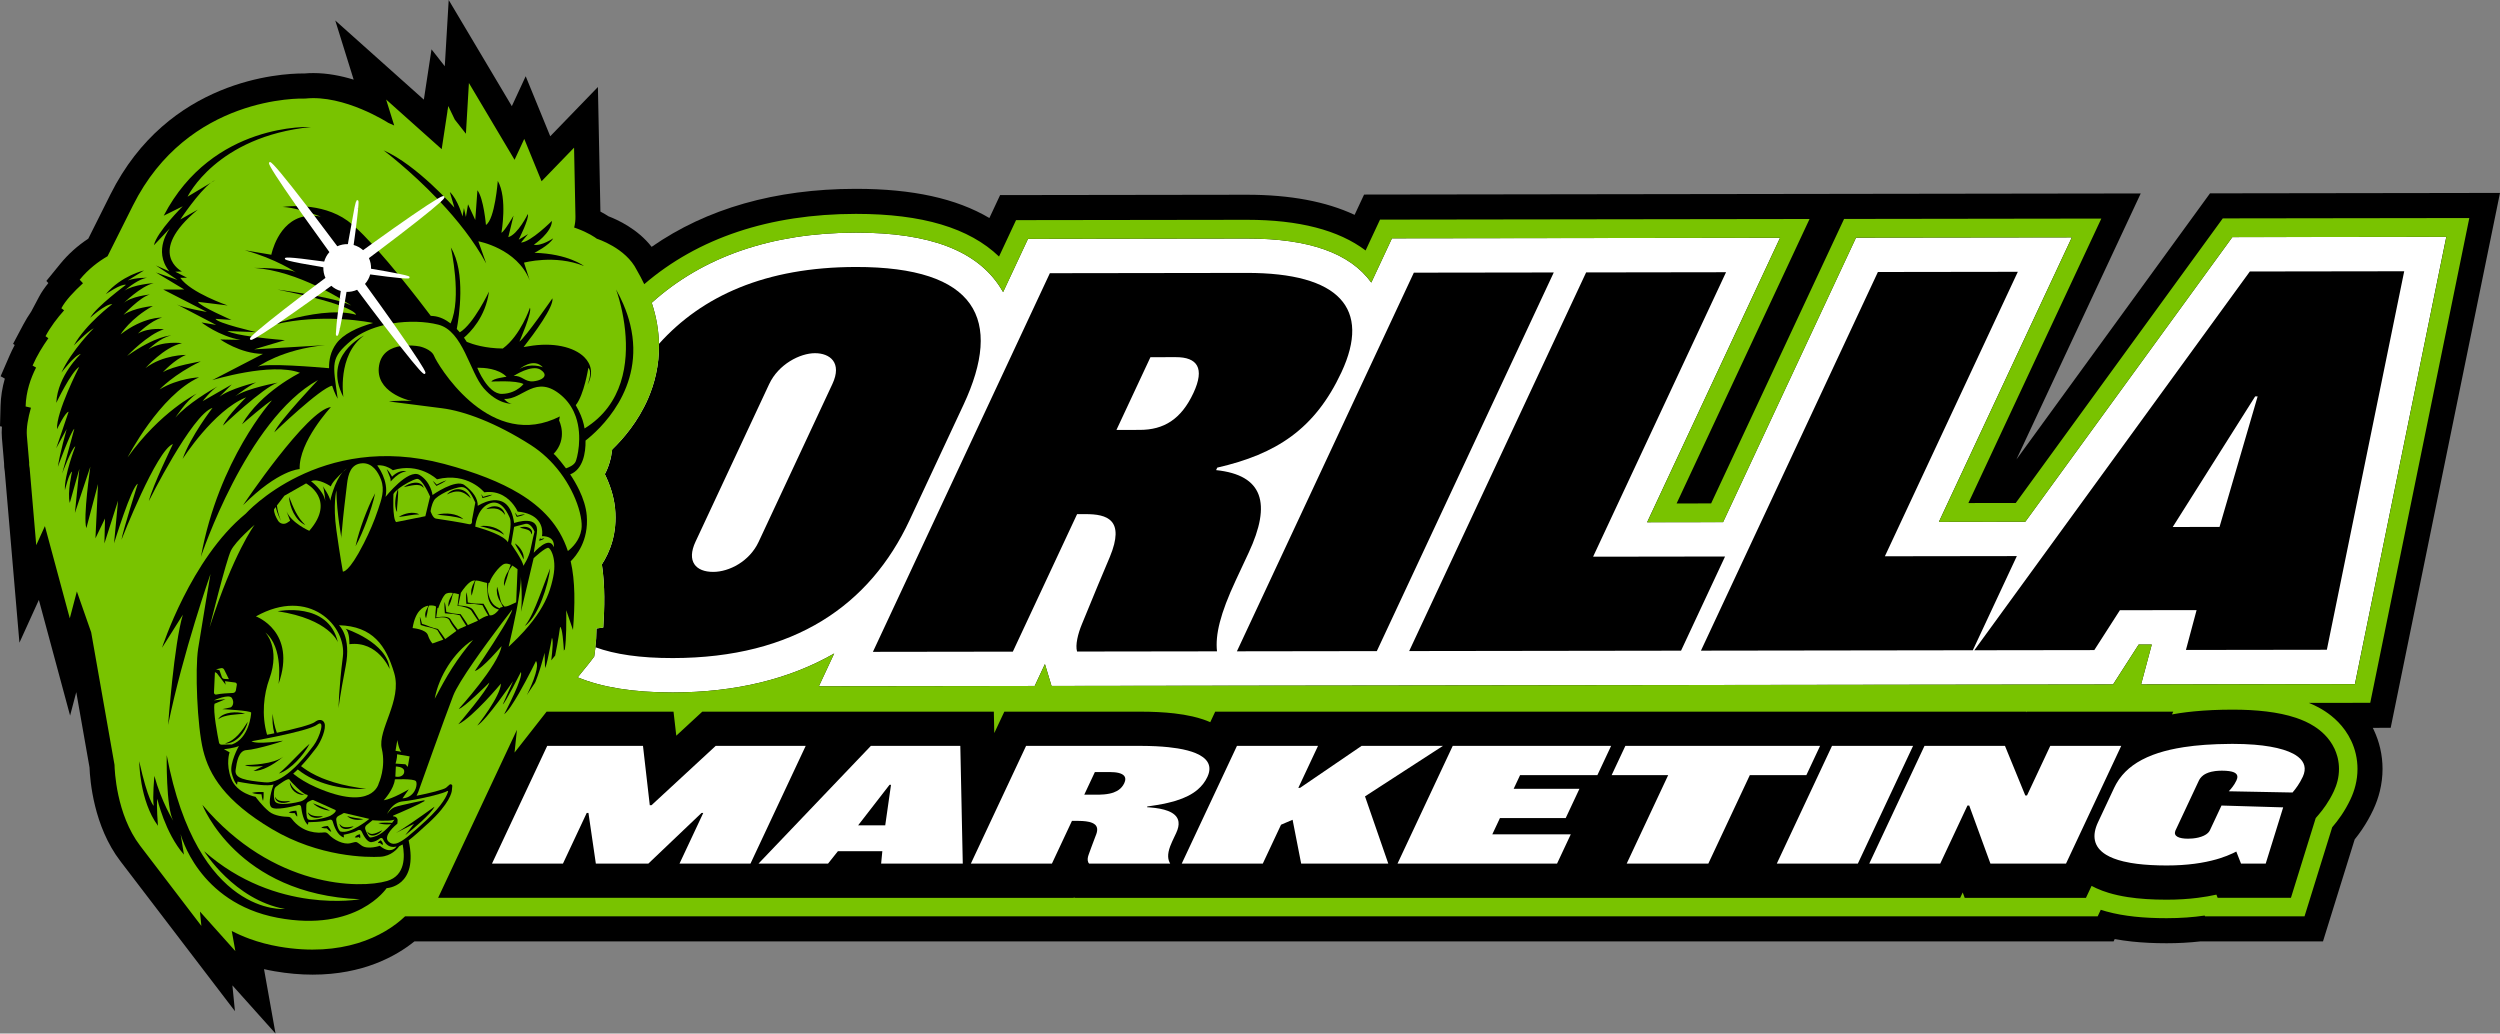 <?xml version="1.0" encoding="UTF-8"?>
<svg id="Layer_3" xmlns="http://www.w3.org/2000/svg" version="1.1" viewBox="0 0 2899.96 1198.89">
  <rect x="0" y="0" width="2899.96" height="1198.89" fill="#808080" stroke="none"/>
  <!-- Generator: Adobe Illustrator 29.7.1, SVG Export Plug-In . SVG Version: 2.1.1 Build 8)  -->
  <defs>
    <style>
      .st0 {
        fill: none;
      }

      .st1 {
        fill: #fff;
      }

      .st2 {
        fill: #79c300;
      }
    </style>
  </defs>
  <path d="M2864.3,223.85l-285.96.41-14.77.02-8.69,11.95-215.88,296.76,124.85-267.15,19.37-41.44-45.74.07-298.42.43-18.47.03h0s-21.56.03-21.56.03l-498.25.71-18.47.03-7.82,16.74-3.17,6.79c-33.14-15.5-74.91-23.33-124.72-23.33h-1.14s-266.89.38-266.89.38l-18.47.03-7.82,16.74-4.61,9.85c-38.4-22.73-89.32-33.85-154.32-33.85h-1.17c-92.89.14-172.27,22.75-236.3,67.29-16.25-20.87-39.8-31.55-50.12-35.47-2.36-1.55-5.46-3.44-9.29-5.45l-1.5-74.69-1.4-69.8-48.55,50.17-6.74,6.97-3.24-7.93-25.24-61.7-16.09,34.72-24.78-41.69L520.49,0l-4.54,76.85-15.4-19.62-8.88,58.35-24.44-21.83-78.33-69.98,21.36,68.62c-14.4-4.42-30.44-7.62-46.7-7.62-3.53,0-7.04.15-10.47.46-.5,0-1.07-.01-1.72-.01-25.56,0-156.45,6.76-223.18,140.14l-25.76,51.49c-12.51,8.24-23.44,18.06-32.56,29.28l-16.1,19.78,2.32,2.46c-4.46,5.45-7.97,10.62-10.6,15.57l-9.32,17.56c-3.43,5-6.45,9.96-9.05,14.85l-11.96,22.51,1.9,1.35c-2.21,4.15-4.19,8.24-5.94,12.27l-10.4,23.96,4.89,2.77c-3.01,10.46-4.67,20.98-4.95,31.48l-.65,23.72,2.21.51c-.35,4.73-.34,9.17.02,13.36l2.48,28.99c-.06,3.01.22,6.23.82,9.64l7.53,87.94,9.47,110.68,22.55-49.62,7.8,28.9,28.42,105.29,7.16-27.21,15.37,87.31c.58,15.23,4.85,68.2,35.68,108.57l70.96,92.91,62.06,81.26-2.95-29.92,50.01,55.86-13.33-74.69c4.14.95,8.32,1.79,12.54,2.51,14.93,2.57,29.68,3.88,43.85,3.88,58.54,0,96.87-21.48,118.11-38.58h1971l1.27-2.71c6.35,1.18,12.98,2.14,20.02,2.9,12.38,1.32,25.5,1.96,40.14,1.97,13.51,0,26.64-.72,39.18-2.15h142.26l6.35-20.44,13.37-43.02,17.03-54.81c3.07-3.81,5.96-7.71,8.62-11.65,4.89-7.23,9.25-14.91,12.96-22.82,3.26-6.97,5.83-14.19,7.61-21.47,2.09-8.52,3.16-17.24,3.15-25.9,0-7.98-.9-15.98-2.7-23.76-1.66-7.22-4.11-14.31-7.27-21.06-.44-.93-.89-1.86-1.35-2.79l20.76-.03,4.74-23.21,114.92-562.32,7.14-34.94-35.66.05Z"/>
  <path class="st1" d="M2589.46,275.06l-240.14,330.11-100.22.14,154.21-329.98-250.38.35-154.21,329.99-88.08.12,154.21-329.98-450.21.64-23.97,51.29c-25-34.33-72.23-51.04-144.07-51.04h-.68l-253.49.36-28.87,61.77c-.99-1.77-2.04-3.52-3.14-5.25-27.34-42.89-82-63.73-167.1-63.73h-.75c-97.43.14-177.4,27.94-236.59,81.37,5.64,17,8.12,32.98,8.39,47.68l-68.31,130.19-12.17,130.23,6.81,91.51c-.08.68-.16,1.36-.24,2.01l-1.17,8.7-5.32,6.99c-.53.7-1.08,1.38-1.64,2.06l-12.24,15.1c28.43,11.74,64.88,17.54,109.82,17.54h.75c72.45-.1,135.24-15.44,186.98-45.21l-17.78,38.04,250.38-.36,11.86-25.39,7.64,25.36,152.34-.22h0s538.29-.77,538.29-.77h0l540.77-.78,29.69-46.25,15.19-.02-12.37,46.23,247.99-.36,106.03-518.81-248.23.35Z"/>
  <g>
    <polygon points="2288.45 754.29 2339.5 645.05 2186.43 645.27 2340.64 315.29 2178.33 315.52 1973.07 754.74 2288.45 754.29"/>
    <path d="M354.57,340.96c-17.76-3.1-32.77-5.1-32.77-5.1,11.67,2.35,21.84,4.57,30.71,6.66.68-.52,1.37-1.04,2.05-1.56Z"/>
    <polygon points="1597.09 755.28 1802.35 316.06 1640.04 316.29 1434.79 755.51 1597.09 755.28"/>
    <path d="M411.93,948.73c-1.54-.26-3.09-.51-4.61-.86-1.52-.37-3.01-.79-4.57-1.37,1.07,1.28,2.54,2.2,4.07,2.88,1.53.7,3.16,1.09,4.79,1.36,1.64.26,3.29.34,4.93.26,1.64-.07,3.28-.28,4.87-.79-3.25-.65-6.38-.98-9.48-1.49Z"/>
    <path d="M244.63,211.91l5-2.99c-1.52.59-3.21,1.64-5,2.99Z"/>
    <path d="M178.5,284.49l18.7-19.84s-20.41,25.83-.81,50.07l-15.58-6.82,25.05,16.79-25.03-8.65,32.91,19.75-24.41.05,50.68,26.01s-27.11-4.59-34.79-8.68l45.48,23.74-16.95-2.87s20.3,15.99,45.38,20.23l-23.62-.51s23.01,16.45,49.46,16.74l-58.85,30.48s68.43-21.18,101.85-8.56c0,0-45.6,22.26-67.28,59.73,0,0,31.03-26.82,34.65-27.6,0,0-61.77,68.33-82.29,181.29,0,0,52.73-159.11,135.8-205,0,0-44.95,47.24-50.71,60.67,0,0,53.5-51.52,67.11-54.1,2.88,9.02,6.43,15.07,6.43,15.07-5.55-41.38-9.06-46.85,16.32-68.01,10.23-8.52,23.84-14.26,38.33-17.6-9.67-12.64-20.42-26.88-31.82-42.19-4.08,2.03-8.71,3.01-13.54,2.7-.55,3.35-1.09,6.58-1.61,9.7,0,.03,0,.06-.01.09-.11.63-.21,1.23-.32,1.85,5.33,3.28,8.39,5.39,8.39,5.39-2.22-1.18-5.2-2.35-8.72-3.5-.12.71-.25,1.44-.36,2.14,0,.06-.02.11-.03.17-.15.87-.3,1.69-.44,2.54,15.39,6.08,15.11,9.36,15.11,9.36-5.04-1.42-10.56-2.22-16.31-2.56-.08.46-.17.94-.25,1.39-.01.07-.03.14-.04.21-.29,1.62-.58,3.18-.86,4.66,0,.04-.01.08-.02.12-.08.42-.15.81-.23,1.22,22.6,1.21,37.4,4.5,37.41,4.5-18.25,5.13-34.73,12.9-42.75,24.09-6.47,9.03-8.47,19.03-8.26,28.39-12.17-1.09-75.54-6.49-82.73-1.61,0,0,27.85-20.39,78.16-25.12l-82.4,4.88,35.74-10.68s-17.26-1.31-34.52-3.6c-2.56,1.45-4.21,2.21-4.76,2.14h-.03c-.07-.02-.11-.04-.14-.08-.03-.04-.04-.1-.03-.18.06-.38.68-1.16,1.8-2.31-12.4-1.74-24.25-3.97-29.07-6.57l33.71,1.29s-45.86-10.55-47.35-15.45l18.38,1.25s-37.03-16.03-38.75-20.97l34.38,4.19s-43.06-14.73-55-32.09l7.91-.06-13.69-6.97,7.72-.32s-42.13-21.54,18.42-71.72l-20.3,11.44s21.18-31.84,35.5-42.67l-27.07,16.21s33.18-69.68,143.13-80.82c0,0-114.02-6.05-170.8,102.86l22.07-10.91s-30.14,29.76-33.46,45.23Z"/>
    <path d="M397.08,958.67c-1.26-.66-2.28-1.73-3.31-3.03.24,1.6,1.03,3.24,2.45,4.36,1.43,1.1,3.23,1.55,4.93,1.6,1.72.05,3.39-.25,4.93-.81,1.55-.55,3.03-1.29,4.29-2.34-3.2.55-6.22,1.23-9.16,1.12-1.45-.05-2.85-.29-4.13-.9Z"/>
    <path d="M392.14,369.98c.02-.18.04-.35.06-.53.08-.66.15-1.32.23-2,.11-.96.23-1.96.36-2.98.08-.66.16-1.32.25-2,0-.03,0-.07.01-.1-25.92-.66-55.93,7.35-71.84,12.3-.76.52-1.51,1.02-2.24,1.52,27-6.19,52.91-7.09,73.17-6.21Z"/>
    <path d="M394.21,353.26c.08-.63.17-1.28.25-1.93.07-.55.15-1.12.22-1.67-8.15-2.37-18.3-4.6-28.43-6.56-.97.7-1.93,1.38-2.89,2.07,13.64,3.46,23.54,6.51,30.71,9.12.05-.35.09-.68.13-1.03Z"/>
    <path d="M395.29,345.25c.21-1.54.42-3.08.64-4.68.07-.54.15-1.09.23-1.64.1-.75.21-1.49.31-2.25-4.68-1.12-8.82-3.47-12.13-6.64-2.82,2.05-5.59,4.05-8.34,6.03,7.49,3.82,13.99,7.48,19.09,10.52.06-.45.12-.9.18-1.36Z"/>
    <path d="M2429.36,754.09l29.69-46.25,88.96-.13-12.37,46.23,163.47-.23,89.73-439.05-179.05.26-319.63,439.38,139.21-.2ZM2615.93,459.85h2.89s-44.2,151.37-44.2,151.37l-54.29.08,95.6-151.45Z"/>
    <path d="M345.28,239.04c-10.46-.13-17.48,1-17.48,1,5.96.15,13.54,1.72,20.73,3.63-1.1-1.57-2.18-3.11-3.25-4.63Z"/>
    <path d="M429.93,967.18c-.73-.17-1.44-.47-2.1-.92-.68-.44-1.26-1.05-1.88-1.68.23.85.62,1.67,1.2,2.41.6.71,1.37,1.32,2.27,1.69,1.81.8,3.83.63,5.58.17,1.77-.5,3.38-1.32,4.83-2.32,1.45-1.01,2.77-2.18,3.83-3.6l-4.62,2.22c-1.52.67-3.04,1.34-4.58,1.74-1.53.43-3.08.62-4.54.29Z"/>
    <path d="M361.07,247.4c6.47,2.11,11.01,3.86,11.01,3.86-3.12-.62-6.06-.95-8.87-1.05,8.57,11.25,17.89,23.62,27.68,36.79,4.08-2.03,8.72-3.01,13.55-2.69.12-.71.23-1.4.35-2.1.1-.61.2-1.23.3-1.83.26-1.55.51-3.05.76-4.54.11-.64.21-1.28.32-1.9.24-1.42.48-2.81.71-4.18.11-.66.23-1.33.34-1.98.22-1.27.44-2.51.65-3.73.12-.69.24-1.38.36-2.06.1-.58.2-1.14.31-1.7-1.88-1.58-3.67-3.01-5.37-4.23-15.41-11.15-33.52-15.25-48.14-16.52,1.96,2.55,3.97,5.18,6.03,7.87Z"/>
    <path d="M458.61,580.52c-.2,2.26-.2,4.56.02,6.85.23,2.26.7,4.66,2,6.61-.21-2.29-.04-4.44.12-6.65l.56-6.59c.19-2.2.34-4.42.45-6.65.11-2.23.17-4.47.03-6.77,0,0,0,0,0,0-.96,2.1-1.6,4.28-2.11,6.48-.5,2.21-.86,4.45-1.06,6.71Z"/>
    <path d="M432.14,283.62c-7.18-7.83-14.08-14.87-20.24-20.4,0,.03,0,.05,0,.07-.02.12-.03.24-.05.37-.22,1.76-.46,3.57-.71,5.45,0,.05-.01.09-.02.14-.25,1.89-.51,3.84-.78,5.84-.01.1-.03.2-.04.3-.42,3.09-.86,6.29-1.33,9.6,4.68,1.13,8.81,3.47,12.12,6.64,3.75-2.72,7.43-5.38,11.05-7.99Z"/>
    <path d="M429.24,312.59c13.53,2.24,24.97,4.31,32.9,5.93-7.75-9.47-15.95-19.19-23.98-28.22-3.79,2.85-7.66,5.75-11.62,8.7,2.04,4.09,3.02,8.74,2.7,13.59Z"/>
    <path d="M200.59,515.06s-23.86,48.95-27.93,66.16c0,0,50.02-100.53,73.85-108.12,0,0-25.59,33.09-34.66,59.21,0,0,35.78-56.23,73.68-71.43,0,0-21.68,20.97-26.94,32.86,0,0,46.56-44.41,63.53-49.9,0,0-35.59,6.38-49.3,15.8,5.04-3.87,17.37-13.07,24.25-16.09,0,0-30.76,7.34-42.57,16.73l14.28-14.32-33.73,19.39s9.59-12.37,17.41-17.25c-7.53,4.21-35.08,20.2-48.99,36.31,0,0,12.63-19.71,24.71-27.89,0,0-42.1,20.76-80.17,74.05,0,0,37.06-72.05,82.89-92.88,0,0-24.07.8-45.84,14.09,0,0,16.73-17.85,47.81-32.58,0,0-32.26,5.23-43.96,12.55,0,0,13.67-14.88,26.87-20.09,0,0-26.67-.33-46.98,15.29,0,0,21.31-24.28,42.3-28.86,0,0-22.44-3.33-38.86,7.13,0,0,13.97-13.9,26.19-16.02,0,0-16.91-.31-50.96,23.68,0,0,24.29-25.41,42.65-30.9,0,0-16.76-2.6-30.11,4.9,0,0,14.88-15.14,28-18.5,0,0-21.17-1.26-48.16,19.5,0,0,11.54-18.73,37.42-32.94,0,0-21.7,1.9-34.04,10.27,0,0,19.34-20.9,30.72-23.62,0,0-22.91,2.16-31.07,10.54,0,0,19.87-19.88,35.4-23.76,0,0-24.05,1.63-34.17,8.97,5.07-4.34,17.43-14.16,26.62-15.13,0,0-12.47-.48-22.61,3.14l18.94-11.67s-26.08,5.81-44.41,27.58c0,0,17.66-12.35,23.46-10.9,0,0-34.53,25.53-41.58,38.28,0,0,17.86-16.27,25.7-15.87,0,0-30.88,23.13-44.61,47.99,0,0,15.79-16.38,23.14-20.02,0,0-25.68,25.4-37.54,51.51,0,0,15.05-20.23,22.51-21.75,0,0-27.04,25.17-28.44,56.77,0,0,17.23-35.9,26.59-41.75,0,0-27.07,52.82-25.73,72.34,0,0,9.39-19.79,13.42-20.27l-14.39,42.42,12.15-22.35s-8.21,29.29-10.21,43.82c0,0,14.83-40.95,19.1-44.18l-14.15,51.99s11.11-29.96,15.34-31.57c0,0-13.04,33.12-12.11,50.94,0,0,4.84-20.33,8.31-21.6,0,0-5.71,24.13-2.65,36.27l11.1-39.49-5.18,51.18,17.92-53.68s-8.63,59.2-4.63,71.26l13.54-51.16-2.99,62.94,11.1-22.99-.71,28.93,15.84-49.61-4.65,49.42s20.55-66.48,27.49-69.02c0,0-17.55,55.6-18.89,64.9,0,0,40.95-104.53,59.69-110.98Z"/>
    <path d="M252.45,448.1c.67-.42,1.33-.79,1.96-1.08,0,0-.72.39-1.96,1.08Z"/>
    <path d="M508.16,231.45c3.79-2.22,5.98-3.24,6.28-2.83.03.04.04.1.03.16v.03c-.12.62-1.63,2.24-4.33,4.72,19.69,20.91,39.78,45.8,53.85,72.06l-9.13-25.72s45.02,8.13,59.65,45.43l-6.67-20.65s35.59-9.78,69.53,3.87c0,0-18.16-14.23-57.43-15.3,0,0,17.39-8.68,21.75-16.77,0,0-13.93,9.34-22.43,7.4,0,0,20.99-14.15,20.95-27.64,0,0-24.64,24.73-35.86,25.11l8.17-9.81-10.87,6.53s12.57-24.83,10.63-29.81c0,0-11.44,23.63-22.67,26.84l6.09-25s-9.99,17.83-14.06,19.93c0,0,7.26-40.14-4.22-60.21,0,0-3.31,44.53-13.74,51.13,0,0-2.59-30.65-9.87-40.25l-2.52,34.44-8.38-18.15-2.49,14.69-2.26-10.38-1.64,9.71s-5.49-19.75-14.73-28.29l5.3,18.1s-43.65-49.69-82.18-66.44c0,0,30.78,23,63.26,57.11Z"/>
    <path d="M366.91,331.63c3.9-2.93,7.89-5.92,11.97-8.97-2.04-4.09-3.02-8.74-2.7-13.59-26.3-4.36-44.83-8.07-44.67-9.08.16-1.01,18.94.96,45.33,4.62,1.12-4.69,3.46-8.83,6.64-12.14-10.85-14.91-20.92-28.94-29.87-41.6-31.39,5.67-38.91,44.59-38.91,44.59l-30.73-5.2c35.99,9.81,59.76,25.92,59.76,25.92-7.9-5.52-48.81-5.47-48.81-5.47,25.35,1.71,51.36,11.22,71.99,20.93Z"/>
    <path d="M1174.88,755.88l74.54-159.5h9.82c24.84-.05,46.13,6.27,28.18,49.61-10.73,25.43-16.37,38.71-32.41,78-4.56,10.98-7.88,24.27-5.62,31.78l162.31-.23c-2.06-19.05,3.51-43.32,21.88-82.62l14.85-31.78c26.73-57.21,16.72-90.12-37.77-95.81l1.35-2.89c68.52-15.7,113.21-44.63,144-110.51,34.57-73.97-2.02-115.51-110.02-115.35l-228.16.33-205.26,439.22,162.31-.23ZM1334.5,414.33l29.46-.04c24.84-.04,33.91,12.66,20.41,41.56-14.32,30.63-34.42,42.78-62.16,42.82l-27.15.04,39.43-84.37Z"/>
    <path d="M422.24,389.2s-48.94,23.44-23.92,71.25c0,0-7.5-48.33,23.92-71.25Z"/>
    <path d="M347.59,544.13c-1.12-31.8,36.28-71.95,36.28-71.95-27.5,2.78-101.94,113.82-101.94,113.82,41.39-41.33,65.66-41.87,65.66-41.87Z"/>
    <path d="M710.11,521.4c-1.24,10.79-4.13,20.42-8.54,28.63,6.34,13.01,10.25,25.72,11.69,38l.16,1.46c.01.1.02.2.03.3,2.83,29.05-6.19,50.83-15.31,64.89,3.83,25.11,3.06,50.74,1.64,73.23l-7.87,1.12c-.12,7.52-.45,15.35-1.19,21.79,22.32,8.19,51.95,12.6,89.91,12.54,140.93-.2,228.48-61.55,274.39-159.8l62.66-134.07c46.18-98.83,15.31-159.99-125.04-159.79-104.63.15-178.36,33.6-228.25,89.18.47,25.18-5.42,46.64-12.57,63.22-11.59,26.89-28.97,47-41.72,59.29ZM806.87,628.19l85.34-182.62c10.8-23.11,35.8-35.86,53.13-35.88,17.32-.02,31.83,10.93,20.22,35.77l-85.61,183.2c-10.54,22.54-34.12,34.71-52.6,34.73-20.22.03-31.3-12.08-20.49-35.21Z"/>
    <polygon points="1949.99 754.77 2001.04 645.54 1847.97 645.76 2002.18 315.77 1839.88 316.01 1634.62 755.22 1949.99 754.77"/>
    <path d="M359.89,946.56c1.44,1.1,3.19,1.7,4.91,1.98,1.74.29,3.49.23,5.17-.07,1.68-.29,3.33-.78,4.83-1.62-3.38.03-6.6.19-9.68-.32-1.53-.26-3-.64-4.38-1.31-1.35-.71-2.53-1.72-3.69-3,.39,1.65,1.4,3.23,2.84,4.33Z"/>
    <path d="M284.27,827.88c-2.68-.87-5.46-1.28-8.25-1.47-2.79-.18-5.61-.15-8.42.24-2.8.39-5.59,1.11-8.2,2.32-2.6,1.16-5.05,3.05-6.42,5.52,2.23-1.71,4.63-2.81,7.18-3.55,2.54-.75,5.16-1.22,7.8-1.6,5.32-.73,10.73-.95,16.3-1.45Z"/>
    <path d="M372.3,937.74c3.37,1.36,6.9,2.37,10.58,2.58-1.61-.91-3.25-1.64-4.89-2.36-1.63-.74-3.28-1.39-4.91-2.09l-9.91-4.08c1.21,1.41,2.72,2.5,4.26,3.47,1.55.98,3.2,1.77,4.87,2.49Z"/>
    <path d="M278.27,854.29c2.22-2.43,4.13-5.12,5.66-7.99,1.53-2.87,2.79-5.88,3.45-9.06-1.69,2.75-3.43,5.39-5.24,7.95-1.84,2.54-3.73,5.01-5.85,7.25-2.11,2.25-4.43,4.25-6.94,6.03-2.57,1.7-5.37,2.97-8.45,4.04,3.23.06,6.54-.73,9.51-2.21,2.95-1.53,5.57-3.63,7.85-6Z"/>
    <path d="M284.24,887.37c4.14,3.02,20.94,1.22,20.94,1.22l-11.2,5.77c10.7.13,23.06-7.77,30.24-13.17,2.01-1.51,3.62-2.83,4.67-3.72-1.49,1.18-3.22,2.23-5.11,3.14-14.71,7.12-39.54,6.76-39.54,6.76Z"/>
    <path d="M305.79,918.84l-1.26-.08c-2.04-.13-4.09-.1-6.14.02-2.05.17-4.1.39-6.16,1,2.03.7,4.07,1.03,6.1,1.3,1.66.18,3.32.28,4.99.31.14,1.08.29,2.15.51,3.23.31,1.47.67,2.94,1.25,4.4.38-1.52.55-3.02.67-4.53.1-1.5.12-3,.08-4.49l-.03-1.16Z"/>
    <path d="M330.28,876.26c-.07.07-.15.13-.23.2-.05.05-.11.09-.16.14.06-.05.12-.1.16-.14.15-.13.23-.2.23-.2Z"/>
    <path d="M326.63,931.28c1.86.21,3.71.11,5.47-.29,1.77-.38,3.48-.97,5.04-1.9-1.8.12-3.53.26-5.24.33-1.71.07-3.4.06-5.02-.16-.82-.05-1.61-.26-2.38-.47l-1.13-.38c-.34-.19-.69-.37-1.06-.54-1.37-.81-2.44-2.05-3.42-3.6.15,1.78.99,3.62,2.49,4.88,1.48,1.3,3.41,1.85,5.24,2.11Z"/>
    <path d="M341.59,918.24c1.65,1.32,3.48,2.46,5.51,3.02.97.39,2.03.48,3.03.68,1.03.11,2.06.11,3.08.07-.96-.41-1.92-.67-2.84-1.04-.9-.42-1.84-.7-2.68-1.19-.43-.23-.86-.44-1.29-.65l-1.21-.76c-.42-.23-.79-.52-1.17-.81-.38-.29-.78-.54-1.11-.88-1.48-1.19-2.72-2.64-3.85-4.2-1.12-1.58-2.07-3.29-2.88-5.17-.01,2.06.58,4.11,1.52,5.98.94,1.87,2.27,3.58,3.89,4.94Z"/>
    <path d="M380.65,958.66l-.44-.51-.66.04c-1.17.07-2.34.24-3.5.5-1.16.29-2.32.63-3.46,1.27,1.21.49,2.4.7,3.58.85.96.1,1.92.12,2.88.1.65.72,1.34,1.41,2.1,2.04.94.76,1.93,1.48,3.14,2.01-.34-1.28-.9-2.37-1.52-3.41-.63-1.03-1.33-2-2.11-2.9Z"/>
    <path d="M459.27,966.23l6.3-3.18,14.65-7.4-8.35,10.84-1.78,2.31s.74-.58,2-1.58c6.59-5.28,27.5-22.47,31.96-31.48,0,0-23.78,17.18-38.07,26.39-2.63,1.69-4.93,3.11-6.71,4.11Z"/>
    <path d="M524.59,911.81c.17-1.73-1.88-2.77-3.18-1.62l-4.06,3.58c-2.58,2.07-19.45,6.44-34.15,9.27l1.95-4.44s31.25-87.79,40.52-111.67c6.49-16.72,37.45-58.99,55.45-82.86,7.71-10.23,13.06-17.1,13.06-17.1-.57,3.36-5.23,11.89-11.29,21.92-12.9,21.33-32.17,49.51-32.17,49.51,8.37-2.07,31.04-28.91,31.04-28.91-3.39,22.08-49.63,72.83-49.63,72.83,5.31-.5,35.51-30.59,35.51-30.59-1.72,8.08-36.09,48.46-36.09,48.46,17.51-8.71,49.48-47.23,49.48-47.23-.43,14.92-27.42,48.7-27.42,48.7,10.87-6.53,41.5-51.54,41.5-51.54l-11.88,26.92c2.6-.95,21-37.58,21-37.58,1.41,3.15-2.69,13.95-7.48,24.61-5.52,12.29-11.97,24.39-11.97,24.39,4.06-2.76,10.69-13.02,17.23-24.39,5.31-9.24,10.55-19.21,14.29-26.53,3.29-6.43,5.42-10.81,5.42-10.81,2.01,2.83,1.25,8.62-.61,15.01-2.32,8.01-6.36,16.94-8.96,22.32-.44.91-.85,1.75-1.19,2.43.1-.16.19-.31.29-.47.42-.66.85-1.3,1.27-1.96,2.59-4.03,5.22-8,7.96-11.89.28-.63.58-1.26.88-1.88.82-2.08,1.62-4.23,2.38-6.38,3.13-8.87,5.63-17.79,6.94-22.73.64-2.43,1.01-3.92,1.01-3.92l.15,4.95.37,12.47c.11-.12.21-.25.32-.38.67-1.29,1.63-4.85,2.63-9.22,2.38-10.34,5.05-25.21,5.05-25.21,1.68,2.14.59,14.78-.79,26.13,1.05-1.29,2.1-2.59,3.14-3.9.47-.59.92-1.1,1.37-1.59,3.33-16.04,5.74-33.32,5.74-33.32,2.62.72,3.94,19.38,4.38,27.27-.1.07-.19.16-.28.23.05.01.1.02.15.04.43-.51.86-1.01,1.27-1.53.91-6,1.34-14.41,1.54-22.37.3-12.03.05-23.01.05-23.01l7.85,22.94c2.38-29.78,2.68-56.24-2.66-79.71,6.37-6.2,20.98-23.76,18.63-52.85-.82-10.14-4.25-20.28-8.7-29.58-3.18-6.64-6.87-12.87-10.53-18.35,14.78-5.79,18.07-24.73,17.82-39.23,14.81-11.5,69.8-60.02,51.85-134.36-1.85-7.67-4.47-15.6-8-23.81-2.4-5.59-5.21-11.29-8.48-17.12,0,0,2.93,7.73,5.83,20,1.84,7.76,3.65,17.34,4.72,27.93,3.67,36.62-1.72,85.39-47.06,113.33-.99-6.21-2.95-12.97-6.93-20.91-.98-1.96-2.05-3.98-3.3-6.1,9.69-11.97,14.61-43.34,14.61-43.34,5.16,5.19-1.01,19.69-1.01,19.69,6.93-12.4,4.73-23.72-3.73-32.1-11.88-11.75-36.11-17.69-64.94-12.53-1.84.33-3.63.61-5.41.87,12.31-15.79,35.17-46.71,33.43-56.55,0,0-31.57,45.79-38.31,50.22,0,0,15.02-34.18,12.23-39.3,0,0-10.81,32.26-31.5,47.32-20.23-.22-34.44-4.69-41.81-7.73-.55-.92-1.65-2.66-3.21-4.86,6.85-5.8,25.04-23.72,29.01-53.46,0,0-17.82,37.76-33.85,47.25-1.08-1.27-2.27-2.58-3.53-3.88,2.52-13.38,10.84-65.75-6.87-94.55,0,0,13.22,58.71-.34,88.09-5.69-4.37-12.41-7.84-19.86-8.54-.95-.09-1.99-.16-3.1-.22-5.87-7.8-19.41-25.58-35.13-44.91-8.05-.74-20.72-2.28-35.96-4.4-1.12,4.69-3.46,8.83-6.63,12.14,12.12,16.66,23.28,32.23,32.98,45.99,18.96-3.11,38.56-2.38,53.46,1.41,28.74,7.31,36.37,54.96,52.7,73.76,16.34,18.8,32.5,18.05,32.5,18.05-5.42-.92-8.8-5.67-8.8-5.67,21.75,1.24,36.47-30.08,66.86-3.67.84.73,1.64,1.48,2.41,2.24,6.71,6.55,11.05,14.12,13.78,21.88,8.37,23.81,1.38,49.34-.23,52.49-2.15,4.19-7.95,6.58-11.11,7.6-4.4-5.97-8.31-10.55-10.61-13.13-1.36-1.52-2.16-2.35-2.16-2.35-.53-.42-1.06-.82-1.59-1.23,17.03-17.93,6.39-38.74,6.39-38.74l.8-4.74c-2.33,1.19-4.64,2.25-6.94,3.21-78.5,32.85-135.73-65.23-138.78-73.2-3.14-8.2-16.59-11.17-16.59-11.17,0,0-6.3-1.32-14.33-1.16,12.5,18.31,19.87,30.05,19.68,31.67v.03c-.02.06-.04.1-.08.13-.99.74-11.18-11.2-26.97-31.25-11.17,1.64-22.99,7.13-25.6,22.55-5.22,30.84,34.31,40.32,34.31,40.32,0,0,1.43.3,3.97.79-16.81-.67-26.88.68-26.88.68,0,0,35.7,4.65,61.42,7.84,25.72,3.19,62.75,16.86,103.38,42.83,3.26,2.08,6.35,4.3,9.32,6.62,6.19,4.82,11.75,10.08,16.72,15.59,11.6,12.87,19.95,27.07,25.31,40.01,6.12,14.77,8.37,27.91,7.17,35.54-1.99,12.66-10.5,21.02-15.72,25.07-2.43-7.38-5.55-14.44-9.46-21.2-6.91-11.95-16.33-22.96-28.97-33.07-5.43-4.35-11.46-8.53-18.13-12.56-21.61-13.02-50-24.39-87.11-34.26-144.11-38.34-230.12,57.85-230.12,57.85-63.66,52.08-96.97,155.44-96.97,155.44l24.15-38.33c-10.2,33.48-17.11,127.83-17.11,127.83,17.24-84.37,49.16-175.05,49.16-175.05,0,0-10.73,63.37-14.35,86.82-3.62,23.44-1.19,89.39,5.86,117.78,7.05,28.38,24.94,58.61,79.74,91.24,54.8,32.64,110.82,33.05,125.97,32.13,12.56-.76,19.74-9.39,21.82-12.31,1.24-.51,2.53-1.16,3.88-1.95,2.6,13.48,3.41,36.11-18.14,42.38-31.29,9.11-132.1,8.78-214.2-88.32,0,0,40.04,103.93,182.73,109.49,0,0-97.39,17.91-180.68-55.69,0,0,34.91,56.42,93.71,66.99,0,0-101.59,9.76-137.12-178.46,0,0-.98,60.72,7.57,76.12,0,0-13.88-22.34-21.87-52.04,0,0-2.32,24.71-.77,34.73,0,0-6.54-5.29-16.82-51.65,0,0,.18,45.58,21.73,74.8,0,0-1.97-24.04-.75-31.27,0,0,8.72,39.13,30.88,64.72l-3.86-23.89s19.99,79.61,112.32,97.1c92.33,17.49,126.67-34.34,126.67-34.34,0,0,37.39-1.52,25.52-55.39,6.04-4.62,13.32-11.2,22.58-19.7,25.45-23.34,27.36-36.5,27.5-37.93l.51-5.4ZM629.7,426.05s-14.02-5.74-27,1.95c0,0,16.1-13.75,27-1.95ZM602.5,449.98c-4.09,3.12-10.83,6.75-20.2,6.93-16.61.33-28.69-30.3-28.69-30.3,0,0,.57-.03,1.57-.04,5.32-.03,22.9.67,32.4,10.49,0,0-16.03,1.82-17.5,5.58,0,0,28.54-1.79,37.18,2.81,0,0-1.59,2.12-4.75,4.53ZM628.23,439.6c-2.4,1.37-5.79,2.33-9.43,2.72,0,0,0,0,0,0-10.17,1.09-13.43-7.21-23.06-6.14,0,0,21.2-14.02,31.38-7.24,6.55,4.36,5.44,8.18,1.11,10.66ZM472.63,924.83c-1.69.69-3.61,1.15-5.77,1.29l.46-.66,6.89-9.84s-18.78,11.18-29.07,12.69c0,0,11.96-12.94,12.91-24.31,0,0,21.55-1,24.29,2.02,2.35,2.59.34,14.72-9.71,18.8ZM443.57,955.92c1.62.25,3.26.38,4.89.38,1.63,0,3.27-.08,4.89-.3.1-.01.19-.03.29-.04-4.86,5.88-13.72,14.65-23.98,15.52,0,0-2.04.62-5.85-9.25-.7-1.81-.16-3.88,1.35-5.1l6.96-5.67s17.81,1.59,24.22-.33c.48-.14.91-.31,1.25-.49,0,0-.16.25-.45.68-.46.67-1.26,1.8-2.35,3.21-.5-.04-1-.08-1.49-.11-1.61-.1-3.22-.14-4.82-.15-1.6,0-3.2,0-4.81.06-1.61.06-3.22.12-4.88.33,1.55.62,3.16,1.01,4.79,1.25ZM394.61,964.39s-3.32-2.32-4.6-13.23c-.22-1.88.72-3.72,2.39-4.61l6.52-3.51,29.52,6.85s-22.43,18.52-33.83,14.5ZM460.65,874.93l14.46,2.45-2.07,12.2-2.74-3.02-11.49-.78s1.98-6.17,1.84-10.84ZM460.88,858.47s1.82,11.23,4.67,13.57l-6.78-1.15,2.1-12.43ZM459.47,605.6c-4.44-4-3.09-32.56-3.09-32.56.99-1.76,2.95-3.74,5.39-5.72,0,0,0,0,0-.01,0,0,0,0,0,0,6.64-5.37,16.91-10.73,21.5-11.78,6.29-1.44,15.59,20.49,15.59,20.49l-5.48,22.78-33.92,6.81ZM459.18,889.1s8.82.1,9.63,4.88c.82,4.79-3.94,8.17-10.23,6.87l.6-11.75ZM496.42,736.78c-2.3-7.01-17.78-8.24-17.78-8.24,3.08-19.4,11.61-24.8,18.1-25.98-.05.28-.11.55-.19.81-.26.89-.68,1.71-1.15,2.53-.49.81-.9,1.67-1.21,2.55-.31.89-.63,1.78-.77,2.73-.26,1.86-.28,3.94.7,5.7l.2-.04c.34-1.88.82-3.52,1.23-5.25.16-.86.35-1.74.49-2.63.19-.88.31-1.79.42-2.71.1-.93.33-1.82.71-2.65.2-.43.46-.83.74-1.22,3.96-.44,6.91.6,6.91.6l1.01.77c-.25,2.1-.48,4.21-.6,6.33l-.27,6.55-.03.66.59-.17c2.03-.59,4.17-.96,6.3-1.04,2.12-.1,4.3.09,6.24.77.96.35,1.86.83,2.51,1.5.34.32.6.7.82,1.09l.66,1.44c1,2.02,2.23,3.82,3.46,5.62,1.25,1.83,2.57,3.59,3.95,5.31l-12.47,9.14-.64.23c-.1-.16-.19-.32-.29-.48-1.21-1.88-2.52-3.7-3.83-5.52-1.3-1.83-2.62-3.64-4.04-5.38l-.17-.21-.16-.04c-3.23-.71-6.43-1.51-9.49-2.75l-4.6-1.84c-1.39-.53-2.82-.93-4.25-1.34-.62-2.69-1.33-5.36-2.3-7.98l-.2.04c.09,2.98.46,5.89.92,8.8l.08.49.52.17c1.56.52,3.12,1.06,4.73,1.44l4.84,1.08c3.14.69,6.16,1.79,9.14,2.99,1.06,1.92,2.2,3.78,3.37,5.62,1.19,1.9,2.38,3.8,3.67,5.63,0,0,0,0,0,.01l-12.51,4.47s-3.04-2.61-5.34-9.62ZM547.48,603.3s1.08,5.99-3.82,4.7c-4.89-1.29-34.3-6.04-37.96-6.43-3.65-.39-6.23-8.49-6.23-8.49,0,0,.73-7.08,4.02-12.74,3.28-5.66,22.8-15.25,32.11-15.34,9.25-.09,15.57,18.47,15.72,18.04-.17.65-3.85,20.26-3.85,20.26ZM566.44,584.67c12.84-6.38,20.62,6.65,24.12,14.26.3.66.58,1.28.82,1.85,2.99,7.05-2.21,28.18-2.21,28.18-1.28-2.1-3.74-4.12-6.81-6.01-11.33-6.96-31.04-12.02-31.04-12.02,0,0,1.18-19.32,15.14-26.26ZM535.98,758.25c-4.03,5.46-7.91,10.99-11.54,16.69-3.58,5.73-7.16,11.47-10.38,17.45-1.72,2.94-3.25,5.98-4.9,8.98-1.67,3-3.09,6.12-4.89,9.13.66-3.41,1.43-6.81,2.43-10.14,1.1-3.29,2.1-6.64,3.52-9.82,2.58-6.48,5.95-12.62,9.66-18.53,3.75-5.89,8.08-11.41,12.85-16.5,4.81-5.04,10.03-9.77,16.05-13.32-4.54,5.26-8.75,10.59-12.8,16.05ZM553.59,720.31l-10.89,4.78c-.39-.67-.77-1.33-1.17-1.98-1.07-1.8-2.24-3.53-3.42-5.26-1.18-1.73-2.34-3.47-3.61-5.14l-.24-.31-.27-.02c-2.87-.18-5.74-.35-8.56-.85-2.59-.43-5.13-1.2-7.71-1.68-.16-1.78-.38-3.56-.64-5.33-.31-2-.66-3.99-1.19-5.96l-.2.02c-.16,2.04-.15,4.06-.1,6.08.08,2.02.18,4.03.4,6.03l.08.72.69.09c2.84.37,5.74.31,8.58.67,2.72.32,5.4.94,8.07,1.56.95,1.77,1.98,3.48,3.01,5.2,1.07,1.8,2.15,3.59,3.33,5.32.37.55.75,1.1,1.13,1.65l-8.38,3.68-1.31.96c-1.35-1.75-2.7-3.49-4.03-5.24-1.29-1.7-2.52-3.45-3.58-5.22l-.8-1.45c-.35-.52-.74-1.02-1.23-1.39-.96-.78-2.08-1.2-3.18-1.47-2.21-.53-4.42-.45-6.59-.32-1.96.15-3.88.39-5.83.7l.95-5.89c.25-1.74.42-3.48.58-5.23l.84.64s3.7-11.57,7.95-16.08c1.9-2.02,5.5-2.21,8.91-1.81-.08.37-.17.73-.3,1.09-.35.97-.83,1.88-1.4,2.75-.56.88-1.09,1.78-1.51,2.73-.45.93-.85,1.89-1.18,2.87-.56,1.99-1.02,4.13-.59,6.29h.2c.86-1.91,1.71-3.69,2.44-5.58.36-.95.64-1.92.93-2.9.3-.97.55-1.97.74-2.99.21-1.02.5-2,.97-2.92.21-.42.47-.81.74-1.2,2.62.4,4.99,1.09,6.21,1.47-.04.21-.08.43-.12.64-.38,2.06-.62,4.14-.8,6.23-.2,2.09-.36,4.18-.71,6.24l-.06.35.36.02c3.23.15,6.47.85,9.49,1.9,1.51.5,2.98,1.11,4.28,1.88l.91.63.77.72.58.82.64,1.05c1.73,2.78,3.57,5.5,5.46,8.17.4.57.83,1.12,1.24,1.69-.55.36-.87.59-.87.59ZM576.97,709.17c-2.21,2.37-5.15,4.75-7.98,4.56-.32-.02-.66-.01-1,.01-.6-1.34-1.23-2.67-1.87-3.99-.77-1.53-1.56-3.05-2.41-4.54l-2.61-4.43-.26-.45-.46-.03c-3.1-.18-6.23-.01-9.33-.23-2.85-.14-5.65-.8-8.46-1.25-.06-1.82-.22-3.64-.42-5.45-.25-2.04-.53-4.08-1.03-6.11h-.2c-.26,2.08-.3,4.14-.32,6.2.01,2.06.06,4.11.25,6.15l.08.8.72.02c3.11.1,6.24-.12,9.32.27,2.91.31,5.79.96,8.7,1.35l2.12,4.18c.8,1.51,1.65,3,2.52,4.47.67,1.1,1.35,2.19,2.04,3.27-3.67.82-8.06,3.3-10.63,4.91-.34-.6-.66-1.22-1.01-1.82-1.64-2.82-3.33-5.6-5.14-8.32l-.69-1.01c-.27-.37-.6-.77-.9-1.14-.36-.3-.71-.61-1.07-.9l-1.14-.7c-1.56-.83-3.2-1.29-4.83-1.67-3.17-.65-6.33-.81-9.49-1.07.35-1.95.85-3.87,1.32-5.79.51-2.03.98-4.08,1.29-6.14.13-.86.26-1.71.38-2.57,2.36-3.66,7.87-11.51,13.02-13.82,1.05-.47,2.26-.66,3.55-.67-.43,1.1-.96,2.16-1.56,3.2-.28.54-.59,1.07-.86,1.62-.25.55-.46,1.12-.68,1.69-.44,1.14-.78,2.31-1.04,3.51-.44,2.4-.47,4.91.1,7.32h.2c.74-2.36,1.22-4.6,1.82-6.86l.76-3.42c.28-1.14.51-2.29.74-3.47.24-1.17.58-2.32,1.13-3.37.03-.07.08-.14.12-.21,4.52.21,9.86,2.39,13.21,2.91-.05,2.42.14,4.83.28,7.22.14,2.44.23,4.88.55,7.34.29,2.45.89,4.92,1.99,7.22,1.08,2.29,2.58,4.49,4.64,6.09,1.2.94,2.54,1.66,3.94,2.21.78.31,1.58.58,2.39.77-.51.65-1.13,1.38-1.8,2.1ZM587.48,703.39c-.52.02-1.35.13-2.25.29-.15-.17-.3-.35-.45-.52-.44-.48-.89-.97-1.36-1.45-.46-.49-.84-1.04-1.22-1.58-.39-.55-.63-1.17-.9-1.78-.27-.61-.47-1.25-.62-1.9-.69-2.58-1.23-5.15-1.84-7.71-.3-1.28-.59-2.57-.98-3.85-.29-1.3-.65-2.6-1.13-3.91l-.2.02c-.18,1.36-.26,2.74-.26,4.11.08,1.36.21,2.74.44,4.09.34,1.33.63,2.68,1.17,3.95.25.64.49,1.28.77,1.91.3.62.67,1.21,1,1.81.32.61.69,1.18,1.03,1.77.35.59.62,1.21.95,1.8.58,1.17,1.05,2.43,1.72,3.59-1.52.31-2.82.61-2.82.61,0,0-.26.41-.71,1.03h0c-1.37-.47-2.66-1.07-3.87-1.8-.74-.44-1.46-.92-2.12-1.48-1.75-1.43-3.19-3.25-4.31-5.28-1.08-2.05-1.94-4.26-2.61-6.57-.65-2.31-1-4.72-.98-7.14.01-2.39.39-4.77.74-7.12.86-.09,1.42-.46,1.56-1.27.36-2.14,2.95-6.7,6.21-11.04,3.45-4.59,7.65-8.94,10.78-9.91,2.24-.69,4.87-.02,7.31,1.1-.26.47-.5.95-.7,1.45-.5,1.25-.81,2.6-1.32,3.83-.52,1.23-1.14,2.42-1.85,3.57-.69,1.17-1.35,2.35-1.85,3.61-.56,1.23-1.01,2.51-1.42,3.81-.67,2.63-1.05,5.38-.72,8.11l.2.02c.97-2.56,1.78-5.02,2.6-7.51.42-1.24.75-2.51,1.14-3.77.38-1.26.76-2.53,1.07-3.83.35-1.29.79-2.55,1.42-3.72.62-1.18,1.51-2.22,2.23-3.33.28-.47.54-.94.8-1.42,1.06.58,2.04,1.21,2.9,1.81,1.97,1.37,3.31,2.56,3.31,2.56l-1.6,38.31s-.57.28-1.44.7c-2.73,1.3-8.49,3.98-9.81,4.02ZM592.97,631.14l3.39-20.03s6.11-1.75,12.89-3.39c.44-.11.87-.16,1.29-.17,6-.13,9.5,9.2,9.5,9.2,0,0-2.82,11.14-4.65,20.59-1.83,9.45-8.34,19.04-8.34,19.04-.11-2.8-3.61-9.09-7.1-14.68-3.5-5.63-6.99-10.56-6.99-10.56ZM641.76,669c-1.25,6.1-2.87,12.67-5.67,19.89-4.7,12.16-12.74,26.19-27.91,43.03-4.6,5.1-9.85,10.47-15.87,16.11-.76.71-1.51,1.43-2.3,2.15,0,0,.39-1.59,1.03-4.32,1.69-7.18,5.15-22.3,8.1-37.64,2.99-15.57,5.46-31.36,5-39.3.46,5.66,2,27,.17,40.8l14.72-62.23s14.35-13.37,17.36-11.94c1.23.59,3.02,2.98,4.44,6.92,2.06,5.73,3.35,14.75.94,26.53ZM455.71,545.47c30.65-9.45,51.21,10.53,51.21,10.53,35.66-8.84,54.85,15.1,54.85,15.1,17.71-2.51,28.63,7.38,34.19,14.81,3.11,4.16,4.56,7.55,4.56,7.55,5.93.56,10.63,1.8,14.37,3.46,17.65,7.81,13.81,25.02,13.81,25.02,16.5,0,13.64,12.77,13.64,12.77-4.97-14.55-23.19,6.53-23.19,6.53l3.6-22.63c1.72-10.82-4.23-14.01-10.91-14.39-7.28-.42-15.43,2.5-15.43,2.5-.75-5.51-1.98-9.95-3.55-13.51-10.96-24.85-38.63-6.41-38.63-6.41.06-8.59-5.35-16.48-15.44-24.09-10.1-7.62-37.04,11.49-37.04,11.49,0,0-2.03-15.45-15.12-23.24-13.09-7.79-39.39,25.4-39.39,25.4,4.16-19.05-9.64-36.42-9.64-36.42,9.52-1.34,18.12,5.55,18.12,5.55ZM420.36,537.39c11.32-.48,18.11,9.56,21.64,19.03,4.58,12.28.49,23.03-3.47,34.9-4.46,13.35-10.08,26.31-16.44,38.86-17.8,35.1-24.38,32.83-24.38,32.83,0,0-3.27-17.75-7.47-47.87-4.2-30.12-.05-46.36-.05-46.36.46,27.5,6.07,56.11,6.07,56.11-.66-3.37.25-7.61.53-10.98,1.45-17.56,3.72-35.05,5.78-52.54,1.32-11.21,4.32-23.4,17.8-23.97ZM383.74,564.2c1.57-4.84,8.87-12.08,13.85-16.62,1.48-1.68,3.07-3.11,4.77-4.17,0,0-2.04,1.67-4.77,4.17-9.77,11.09-14.57,33.23-14.57,33.23-.29-5.16-8.55-16.79-8.55-16.79,1.72,3.55,2.89,17.22,2.89,17.22-2.27-12.7-16.55-23.02-16.55-23.02,8.45-4.03,22.93,5.97,22.93,5.97ZM319.87,588.12c.18.76.36,1.52.57,2.27.67,2.42,1.46,4.81,2.41,7.12.91,2.33,2.04,4.56,3.21,6.76-.97-2.3-1.88-4.6-2.57-6.99-.73-2.36-1.29-4.78-1.73-7.2-.23-1.23-.42-2.46-.57-3.7l8.66-11.33,25.2-14.33s35.44,18.55,3.7,55.01c0,0-20.53-8.88-26.39-22.6l4.19,10.94-3.33,2.23c-3.56,2.38-8.4,1.35-10.66-2.29-2.44-3.94-4.9-9.04-4.66-13.32l1.97-2.58ZM397.71,761.79c-4.63,35.87-4.97,59.59-4.97,59.59,0,0,1.32-13.26,8.19-48.35,6.87-35.09-7.71-47.79-7.71-47.79,39.33,1.08,54.56,23.65,64.05,55.47,9.49,31.82-19.53,65.95-14.39,87.74,5.14,21.79-3.57,40.3-3.57,40.3,0,0-7.02,33.21-72.79,4.41-10.33-4.52-19.07-9.84-26.41-15.74,1.8-1.56,3.57-3.19,5.31-4.89,1.44,1.15,2.92,2.26,4.42,3.33,10.92,7.64,23.43,12.55,36.14,15.6,12.75,3.06,25.84,4.08,38.78,3.65-12.82-1.82-25.5-4.01-37.68-7.74l-4.53-1.48c-1.53-.45-3.01-1.01-4.48-1.58l-4.44-1.68-4.32-1.95-2.16-.97-2.1-1.08c-1.39-.73-2.82-1.4-4.18-2.19l-4.04-2.42c-1.35-.79-2.59-1.76-3.9-2.62-1.27-.87-2.52-1.78-3.74-2.72,6.32-6.64,12.1-13.86,17.05-20.39l.71-.93c5.49-7.22,11.87-22.43,9.41-28.65-.77-1.94-2.33-3.25-4.28-3.58-2.7-.46-5.12,1.08-6.71,2.28-4.39,3.31-24.08,8.28-44.23,12.56-2.52-7.04-4.19-14.44-4.8-22.04-.72,7.55,0,15.21,1.87,22.65-2.82.59-5.64,1.16-8.41,1.71-6.69-23.18-3.75-47.18,2.72-64.99,13.05-35.91-4.84-53.81-4.84-53.81,21.65,17.61,15.44,59.79,15.44,59.79,21.48-60.98-26.25-78.35-26.25-78.35,61.64-34.65,105.47,10.95,100.84,46.82ZM325.21,859.62c-1.08.15-2.43.33-3.96.52-2.46.3-5.4.63-8.47.89-8.37.71-17.72.92-21.1-1.17,0,0,8.23-1.45,19.31-3.66,2.62-.52,5.4-1.09,8.28-1.68,1.09-.23,2.2-.46,3.31-.7,18.68-3.96,39.89-9.14,45.2-13.15,9.99-7.55,3.3,14.5-4.1,24.23-3.13,4.12-9.57,12.76-17.68,21.21-1.22,1.27-2.48,2.53-3.77,3.77-1.73,1.66-3.51,3.29-5.34,4.84-9.21,7.81-19.56,13.71-29.41,12.79-22.99-2.15-35.51-4.44-34.21-14.16,1.3-9.72,3.53-22.93,12.83-23.28,5.28-.2,17.9-3.25,27.91-6.09,2.91-.83,5.59-1.63,7.82-2.35,1.47-.47,2.74-.9,3.73-1.27,1.45-.54,2.32-.95,2.4-1.15,0,0-1.04.17-2.77.41ZM318.31,915.5c.24-1.17.9-2.2,1.85-2.93,3.83-2.94,14.29-10.65,15.61-8.35,1.61,2.83,15.7,17.07,19.81,17.53,4.1.46-2.01,6.4-6.42,7.74-4.41,1.35-28.31,6.6-30.55-.76-1.57-5.16-.86-10.51-.29-13.24ZM355.39,933.56c.07-1.44.87-2.74,2.14-3.43,1.96-1.08,4.78-2.5,5.61-2.21,1.32.46,23.52,10.72,25.7,11.56,2.18.83-1.26,4.67-5.82,6.92-4.56,2.25-23.22,6.76-25.97,3.74-2.09-2.31-1.88-12.07-1.66-16.57ZM267.98,638.49c5.6-11.14,27.35-29.77,27.35-29.77,0,0-24.62,32.87-52.24,119.14,0,0,19.29-78.24,24.89-89.38ZM251.54,780.91l10.28,13.42-.87-4.16,11.8,1.56c1.28.17,2.17,1.37,1.96,2.65l-1.09,6.44c-.29,1.69-1.71,2.94-3.42,3.01-4.73.18-14.06.67-19.2,1.82-1.47.33-2.86-.81-2.79-2.31l1.1-23.69,2.23,1.27ZM250.56,776.39l5.91-1.35c1.43-.33,2.89.37,3.55,1.68l5.52,11.09-5.21-.27c-1.34-.07-2.51-.94-2.96-2.21l-2.8-7.92-4.01-1.03ZM254.07,861.42c-1.71-8.4-7.03-36.02-5.22-45.06l12.76-5.34-13.48,1.38s17.57-8.01,20.86-2.74c3.29,5.26.68,10.4-1.86,11.01-2.54.62-9.26,1.92-9.26,1.92,0,0,33.58,1.67,33.51,4.1-.06,2.43-2.42,29.75-22.27,36.84l-12.02.27c-1.45.03-2.72-.97-3.01-2.39ZM459.42,982.65c-1.78,2.11-7.93,7.54-18.84-1.53,0,0-13.89,4.81-21.05-.24-7.16-5.06-4.76-4.82-13.13-2.76-7.63,1.89-19.1-3.54-25.8-10.87-1.17-1.28-2.9-1.9-4.62-1.68-6.89.88-24.92,1.25-37.77-16.07-.91-1.22-2.33-1.95-3.85-1.98-4.84-.09-15.73-.9-22.15-6.09-8.43-6.83-15.75-17.13-15.75-17.13,0,0-21.83-3.87-28.31-21.18-6.48-17.31-1.82-30.46-1.82-30.46l-6.55-3.55s13.14-1.43,17.39-3.85c0,0-11.24,20.06-8.44,31.34,2.8,11.28,6.24,13.61,6.24,13.61l.6-3.56s2.61.52,6.55,1.19c10.06,1.72,28.84,4.47,35.23,2.19,0,0-.09.24-.24.67-1.28,3.66-7.19,21.51-2.22,25.79,4.47,3.85,23.9-.76,31.28-2.69,1.49-.39,2.96.62,3.15,2.14.68,5.49,2.71,17.14,7.89,20.78l.52-3.05s16.79.13,24.72-2.75c1.43-.52,2.99.26,3.41,1.73,1.56,5.55,5.62,16.89,13.14,18.82l-.33-3.19s10.67-1.73,16.58-5.16c1.54-.9,3.52-.29,4.26,1.34,2.17,4.82,6.53,12.8,11.36,12.4,4.14-.34,7.72-2.6,9.92-4.36,1.14-.91,2.81-.51,3.42.82.36.79.82,1.68,1.38,2.58,2.1,3.35,5.71,6.89,11.47,6.51.6-.04,1.24-.13,1.89-.26.35-.07.68-.13,1.04-.23,0,0-.19.3-.55.73ZM493.83,952.13c-8.53,7.82-15.32,13.94-20.87,18.34-2.5,1.98-4.74,3.6-6.79,4.88-2.84,1.78-5.29,2.87-7.48,3.29-3,.57-5.49-.14-7.8-2.16-7.42-6.5,8.02-19.41,9.89-20.93.12-.1.19-.24.2-.39l.2-3.33c.16-2.65-2-4.86-4.65-4.76-.61.02-.8-.82-.24-1.06,4.28-1.81,12.83-5.48,20.79-9.11,6.14-2.81,11.94-5.6,15.14-7.51.53-.32.21-1.14-.4-1.01-2.71.55-7.21,1.49-12.11,2.54-9.12,1.97-19.59,4.36-22.29,5.54-5.02,2.19-8.57,8.08-8.57,8.08,0,0,5.84-13.89,18.57-14.98,3.36-.29,8.28-1.02,13.79-2.03,14.18-2.58,32.28-6.92,37.7-9.94.43-.24.94.14.81.62-1.04,3.79-5.68,15.41-25.91,33.95Z"/>
    <path d="M343.91,941.32l-.3-.91-1.07.05c-1.3.06-2.59.23-3.88.53-1.28.33-2.55.73-3.79,1.47,1.35.52,2.67.7,3.99.8,1,.06,1.99.02,2.98-.07.28.58.59,1.16.94,1.72.56.85,1.14,1.68,1.95,2.44.12-1.1.01-2.12-.13-3.12-.16-1-.4-1.97-.7-2.91Z"/>
    <path d="M2711.18,877.2c-.83-3.01-1.91-5.93-3.19-8.67-3.03-6.48-7.11-11.93-11.43-16.29-3.79-3.84-7.77-6.92-11.77-9.5-7.01-4.5-14.08-7.57-21.31-10.02-10.84-3.64-22.17-5.88-34.37-7.38-12.18-1.48-25.21-2.16-39.06-2.16-16.4,0-31.41.69-45.27,2.05-5.68.56-11.2,1.22-16.51,2.01-3.01.45-5.94.96-8.84,1.49l1.51-3.22h-170.03l-.36.76-.31-.76h-940.64l-5.73,12.21c-2.73-1.2-5.48-2.25-8.25-3.19-4.03-1.35-8.13-2.49-12.34-3.46-6.68-1.54-13.64-2.67-21.04-3.53-12.04-1.39-25.23-2.02-39.84-2.02h-157.41l-11.43,24.37h-.24l-.51-24.37h-338.18l-10.64,9.83-15.72,14.53h-4.22l-2.62-22.9-.17-1.46h-147.22l-37.19,47.46,2.77-26.38-91.41,194.88h737.23l.35-.74.72.74h1027.24l2.94-6.26,2.29,6.26h140.68l6.51-13.88c1.83.99,3.68,1.91,5.55,2.77,4.63,2.11,9.4,3.86,14.34,5.35,6.97,2.11,14.28,3.69,22.08,4.9,13.34,2.05,28.15,3,45.05,3.01,13.24,0,25.24-.8,36.18-2.16,7.74-.97,14.93-2.22,21.59-3.71l1.45,3.72h85l8.68-27.92,10.17-32.74,9.89-31.83,3.28-3.83c5.17-6.01,12.07-15.16,17.75-27.32h0c1.74-3.71,3.23-7.72,4.29-12.07,1.07-4.34,1.7-9.01,1.69-13.83,0-4.11-.46-8.32-1.41-12.41-.18-.78-.39-1.55-.6-2.32Z"/>
    <path d="M459.27,966.23l-2.55,1.29c.64-.26,1.51-.71,2.55-1.29Z"/>
    <path d="M442.44,975.54l-.81-.87-.82.49c-.49.29-.94.64-1.36,1.07-.41.45-.8.92-1.1,1.6.72.19,1.34.17,1.94.12.2-.02.39-.06.58-.1.31.37.64.72,1.02,1.02.64.47,1.34.9,2.32,1.11.04-1-.2-1.79-.5-2.52-.32-.72-.75-1.36-1.27-1.93Z"/>
    <path d="M328.89,877.47c.44-.37.76-.65,1-.86-.32.29-.65.58-1,.86Z"/>
    <path d="M417.51,967.71l-1.43.39c-.87.24-1.7.59-2.46,1.09-.76.52-1.47,1.14-2.05,2.11,1.09.3,2.03.25,2.94.1.56-.1,1.09-.28,1.61-.49.06.07.1.14.16.21.38.44.8.85,1.39,1.22.22-.65.27-1.25.28-1.83,0-.58-.06-1.13-.18-1.66l-.26-1.14Z"/>
    <path d="M506.27,563.66l.46-.21c1.94-.89,3.84-1.84,5.71-2.88.94-.51,1.86-1.05,2.77-1.61.91-.56,1.81-1.15,2.68-1.79-1.04.31-2.04.68-3.04,1.08-1,.39-1.98.81-2.95,1.25-1.81.81-3.58,1.7-5.32,2.64-1.45-1.54-2.94-3.04-4.59-4.41,1.2,1.97,2.58,3.8,4,5.58l.29.36Z"/>
    <path d="M611.5,614.32c1.27.47,2.43,1.03,3.29,1.91.9.86,1.43,2.15,1.8,3.75.37-.72.59-1.53.61-2.4-.01-.86-.22-1.77-.67-2.58-.91-1.64-2.53-2.67-4.1-3.23-1.07-.39-2.16-.58-3.25-.66-.53-.04-1.06-.06-1.59-.04-1.6.08-3.18.35-4.66,1.04,1.88.52,3.69.9,5.41,1.31,1.09.26,2.16.54,3.16.9Z"/>
    <path d="M629.12,626.03c.84-.4,1.65-.86,2.39-1.53-1-.03-1.91.15-2.81.38-.6.16-1.19.37-1.76.6,0-.59-.04-1.18-.17-1.79-.51.84-.81,1.72-1.06,2.61l-.26.95,1.07-.28c.9-.23,1.76-.55,2.6-.95Z"/>
    <path d="M584.8,620.38c-.34-.59-.74-1.14-1.17-1.67-1.21-1.5-2.72-2.77-4.34-3.83-2.21-1.43-4.63-2.46-7.11-3.25-2.48-.79-5.04-1.24-7.6-1.5-2.56-.24-5.15-.28-7.71.15,4.97,1.38,9.8,2.45,14.5,3.94,2.33.76,4.66,1.52,6.9,2.52,1.74.79,3.43,1.72,5.1,2.77.47.29.94.55,1.41.87Z"/>
    <path d="M631.56,676.57l-3.22,8.59c-1.07,2.86-2.13,5.72-3.27,8.54-2.23,5.67-4.49,11.32-7.06,16.81-2.61,5.47-5.31,10.9-9.29,15.65,2.61-1.71,4.8-4.02,6.8-6.43,1.95-2.45,3.71-5.05,5.3-7.74,3.18-5.38,5.8-11.04,8.04-16.82,2.22-5.79,4.16-11.67,5.72-17.65.35-1.33.68-2.66,1-4,1.12-4.68,2.04-9.4,2.6-14.2-.6,1.48-1.17,2.96-1.75,4.44-1.67,4.26-3.29,8.53-4.87,12.79Z"/>
    <path d="M602.47,639.6c.89,1.48,1.79,2.94,2.58,4.45.79,1.52,1.56,3.02,2.12,4.8.58-1.8.33-3.78-.16-5.57-.49-1.81-1.27-3.51-2.22-5.07-.86-1.44-1.87-2.76-2.99-3.99-.11-.12-.2-.25-.31-.37-1.24-1.33-2.6-2.56-4.2-3.52.76,1.7,1.62,3.26,2.51,4.78l1.23,2.07,1.44,2.43Z"/>
    <path d="M522.91,596.06c-2.63-.36-5.29-.43-7.93-.29-2.63.15-5.27.5-7.81,1.29,5.25.64,10.33.99,15.38,1.69,2.51.37,5.01.75,7.49,1.29,2.47.58,4.89,1.27,7.41,2.15-1.92-1.84-4.31-3.18-6.79-4.17-2.5-.95-5.11-1.59-7.75-1.95Z"/>
    <path d="M576.36,590.27c1.91.41,3.65,1.28,5.21,2.5,1.64,1.17,2.88,2.85,4.34,4.55-.43-2.15-1.26-4.38-2.89-6.09-1.54-1.75-3.7-3.11-6.03-3.6-2.32-.54-4.7-.43-6.9.1-2.2.54-4.3,1.45-6.04,2.86,2.19-.38,4.29-.66,6.35-.78,2.06-.1,4.07.02,5.96.46Z"/>
    <path d="M487.34,560.88c-2.19-.99-4.61-1.17-6.84-.91-2.26.24-4.4.88-6.43,1.72-2.02.86-3.95,1.94-5.64,3.38,4.3-.86,8.33-1.99,12.35-2.4,2-.21,3.98-.25,5.83.2,1.86.44,3.49,1.56,4.88,3.31-.16-1.1-.63-2.17-1.34-3.11-.73-.93-1.71-1.7-2.8-2.18Z"/>
    <path d="M539.8,570.11l-1.89-1.08c-.62-.4-1.33-.58-2.03-.83l-1.05-.34c-.35-.1-.72-.13-1.08-.19-2.91-.51-5.91-.05-8.53,1.03-2.62,1.09-4.99,2.71-6.75,4.84,2.45-1.24,4.92-2.2,7.41-2.84,2.49-.61,5.02-.77,7.43-.36.3.05.61.06.91.14l.88.27c.59.17,1.2.3,1.75.6l1.71.77c.52.35,1.06.69,1.61,1.02.27.17.56.32.82.51.25.21.49.42.75.62l1.55,1.22c.98.88,1.9,1.85,2.99,2.74-.58-1.23-1.25-2.46-1.99-3.63l-1.32-1.63c-.22-.28-.46-.54-.69-.81-.25-.25-.53-.47-.8-.7-.54-.47-1.09-.93-1.66-1.37Z"/>
    <path d="M559.69,577.72l.52-.11c1.91-.41,3.79-.93,5.64-1.53,1.85-.61,3.68-1.3,5.44-2.22-1.98.15-3.9.54-5.79.99-1.75.44-3.47.95-5.17,1.55-.58-1.13-1.19-2.26-1.92-3.33.27,1.45.68,2.84,1.14,4.21l.14.43Z"/>
    <path d="M425.69,603.64l2.73-7.72c.84-2.6,1.75-5.17,2.52-7.8,1.61-5.23,3.09-10.5,4.2-15.91-2.68,4.83-4.99,9.8-7.16,14.82-1.12,2.5-2.11,5.04-3.16,7.57l-2.95,7.64c-1.91,5.12-3.65,10.3-5.26,15.52-1.61,5.23-3.09,10.5-4.19,15.92,2.69-4.83,5-9.8,7.17-14.82,2.17-5.02,4.22-10.08,6.1-15.21Z"/>
    <path d="M599.48,599.62l.49-.1c1.56-.33,3.1-.72,4.61-1.21.76-.23,1.51-.5,2.26-.79.75-.29,1.48-.61,2.21-.99-.82.02-1.62.1-2.41.21-.79.11-1.58.24-2.36.4-1.42.28-2.82.65-4.21,1.07-.83-1.27-1.72-2.52-2.77-3.66.51,1.65,1.21,3.18,1.98,4.68l.2.39Z"/>
    <path d="M405.28,747.26c33.24-4.13,46.72,28.83,46.72,28.83-2.63-31.12-51.11-46.77-51.11-46.77,5,3.98,4.4,17.94,4.4,17.94Z"/>
    <path d="M391.95,745.01c-11.18-47.91-69.9-36-69.9-36,60.25,9.27,69.9,36,69.9,36Z"/>
    <path d="M340.55,595.09c1.58,2.9,3.45,5.67,5.69,8.12,2.28,2.42,4.97,4.47,7.95,5.82-2.35-2.3-4.45-4.63-6.32-7.17-1.8-2.59-3.46-5.25-4.92-8.04-1.47-2.79-2.77-5.68-4.03-8.6-1.23-2.94-2.41-5.92-3.58-8.97.07,3.28.7,6.52,1.59,9.67.88,3.16,2.13,6.22,3.62,9.17Z"/>
    <path d="M452.14,552.92c.37.92.76,2.01.82,2.66l.26,2.94,2.04-2.24c1.02-1.12,2.24-2.25,3.44-3.27,1.23-1.02,2.49-2,3.82-2.87,1.34-.85,2.75-1.58,4.24-2.19,1.5-.58,3.07-.94,4.77-1.19-1.64-.46-3.42-.56-5.16-.29-1.73.28-3.42.86-5,1.62-1.56.8-3.04,1.74-4.39,2.84-.79.65-1.54,1.32-2.25,2.05-.16-.34-.33-.68-.5-1.02-.53-.97-1.11-1.89-1.69-2.81-1.22-1.8-2.51-3.53-4-5.12.74,2.05,1.58,4.02,2.4,5.98.42.97.83,1.95,1.2,2.91Z"/>
    <path d="M333.84,891.94c.28-.19.56-.39.83-.58,1.71-1.22,3.33-2.53,4.9-3.91,1.32-1.17,2.6-2.39,3.84-3.63.26-.25.52-.5.77-.76,2.94-3,5.67-6.18,8.16-9.55,2.5-3.35,4.84-6.85,6.71-10.65-3.2,2.77-6.17,5.66-9.09,8.58-2.94,2.9-5.8,5.86-8.68,8.78-.26.27-.52.53-.78.79-1.22,1.24-2.43,2.48-3.65,3.72-1.4,1.41-2.8,2.82-4.21,4.2-.31.3-.62.6-.93.89-2.64,2.53-5.3,5.04-8.22,7.45,3.76-1.1,7.18-3.1,10.37-5.33Z"/>
    <path d="M474.05,595.21c-2.05.32-4.05.9-5.98,1.62-1.93.73-3.81,1.62-5.5,2.86,4.15-.39,8.02-1.19,11.92-1.8,1.94-.29,3.88-.64,5.83-.84,1.96-.2,3.9-.34,6-.37-1.82-1.07-3.93-1.55-6.02-1.74-2.1-.19-4.19-.04-6.25.28Z"/>
  </g>
  <path class="st0" d="M564.68,857.55c-4.8,3.84-9.55,7.1-14.04,9.43l-2.47-3.06-5.61,2.16c-1.12,3.26-2.23,6.53-3.34,9.77.17.06.34.12.51.18,6.8,2.49,12.46,6.96,16.48,12.59l13.17-28.09-3.22-3.56-1.48.57Z"/>
  <path class="st0" d="M657.58,804.04c-1.36-.6-2.71-1.22-4.04-1.85l-.8,1.85h4.84Z"/>
  <path class="st0" d="M922.86,802.57c-1.43.5-2.89.98-4.34,1.47h3.66l.69-1.47Z"/>
  <path class="st1" d="M1366.88,952.38s0-.03-.01-.05h0c-.96-4.38-4.06-7.91-9.45-10.54-.46-.23-.94-.45-1.44-.66-.16-.07-.34-.14-.51-.2-.28-.11-.55-.23-.84-.34-5.23-2-12.14-3.34-20.83-4.01-.18-.01-.37-.03-.56-.04-.01,0-.03,0-.04,0-.7-.05-1.41-.1-2.13-.14-.18-.01-.36-.03-.54-.04l.42-.9c1.16-.15,2.27-.32,3.4-.47.07,0,.14-.02.21-.03,9.77-1.36,18.48-3.04,26.13-5.16.28-.08.58-.15.86-.23.01,0,.02,0,.03,0,.16-.05.33-.09.49-.14.69-.2,1.34-.42,2.02-.63,10.44-3.22,18.81-7.4,25.24-12.92,4.8-4.12,8.56-8.95,11.27-14.74.47-1,.84-1.98,1.17-2.94,3.63-10.64-1.32-18.92-14.75-24.52-5.57-2.33-12.61-4.19-21.09-5.57-3.31-.54-6.84-1-10.59-1.39-9.15-.95-19.61-1.46-31.37-1.5-.52,0-1.02-.01-1.55-.01h-132.18l-14.46,30.83-20.55,43.8-.36.76-28.6,60.97-.09.2h94.03l1.8-3.83,1.18-2.52,1.71-3.65,4.13-8.79,5.23-11.16.2-.42,4.23-9.02.4-.86,1.48-3.16.89-1.9.18-.39,1.83-3.89h5.69c2.14,0,4.25.05,6.28.17,2.87.17,5.56.49,7.94,1.04,2.72.64,5,1.6,6.64,2.99.15.12.31.23.44.36,1.28,1.24,2.06,2.81,2.24,4.77.02.17,0,.36.01.54.04,1.09-.09,2.29-.44,3.63-.16.62-.34,1.26-.59,1.94-.45,1.18-.87,2.26-1.27,3.31-.24.61-.47,1.22-.69,1.81-1.23,3.21-2.36,6.21-3.84,10.23-.73,2-1.55,4.25-2.51,6.91-.23.64-.47,1.3-.72,2-.23.62-.41,1.28-.57,1.93-.69,2.94-.55,6.04,1.29,7.95h94.03c-1.43-2.37-2.24-5.01-2.36-8.1-.12-3.37.62-7.29,2.36-12.01.65-1.75,1.42-3.6,2.35-5.59l2.72-5.81,1.91-4.07c2.24-4.77,3.15-8.99,2.68-12.66-.05-.39-.12-.77-.2-1.15ZM1305.23,904.92c-.05.39-.14.79-.25,1.2-.2.76-.47,1.55-.87,2.4-.4.86-.87,1.65-1.36,2.42-1.8,2.8-4.22,4.99-7.27,6.65-1.09.6-2.27,1.12-3.52,1.58,0,0,0,0,0,0-.23.09-.45.18-.69.26h0c-.6.21-1.23.39-1.87.57-.59.16-1.2.31-1.82.45-.07.02-.13.03-.2.05h0c-.1.02-.19.05-.28.07-1.07.23-2.18.42-3.34.58h0c-1.03.14-2.09.26-3.19.36h0c-1.6.14-3.27.23-5.02.27-.69.02-1.38.03-2.09.03h-15.73l3.39-7.23.73-1.57,3.8-8.1.03-.07.5-1.06,3.28-7h0s.57-1.22.57-1.22h17.07c8.38,0,14.17,1.35,16.74,4.24,1.2,1.35,1.69,3.05,1.4,5.1Z"/>
  <polygon class="st1" points="1612.51 904.92 1627.1 895.46 1673.78 865.21 1641.29 865.21 1617.58 865.21 1600.77 865.21 1596.44 865.21 1579.41 865.21 1569.6 871.91 1549.01 885.95 1529.72 899.12 1528.88 899.69 1521.22 904.92 1513.86 909.94 1508.05 913.9 1506.04 913.9 1506.86 912.16 1508.05 909.62 1510.26 904.92 1511.33 902.62 1511.35 902.58 1514.72 895.4 1525.06 873.34 1528.88 865.21 1508.96 865.21 1508.05 865.21 1506.04 865.21 1485.02 865.21 1474.82 865.21 1461.32 865.21 1459.35 865.21 1435.77 865.21 1434.85 865.21 1413.52 910.68 1402.52 934.13 1399.48 940.6 1389.57 961.73 1376.87 988.81 1376.07 990.52 1376.07 990.52 1375.25 992.26 1375.25 992.26 1375.25 992.26 1374.93 992.96 1370.79 1001.77 1379.84 1001.77 1411.88 1001.77 1415 1001.77 1415.12 1001.77 1415.27 1001.77 1428.84 1001.77 1438.36 1001.77 1447 1001.77 1464.82 1001.77 1467.68 995.68 1477.35 975.07 1485.98 956.67 1493.1 953.61 1499.39 950.92 1499.91 953.61 1501.98 964.17 1501.98 964.17 1504.11 975.07 1507.18 990.78 1509.14 1000.79 1509.33 1001.77 1521.2 1001.77 1532.39 1001.77 1545.66 1001.77 1553.53 1001.77 1568.37 1001.77 1577.23 1001.77 1610.39 1001.77 1596.64 962.06 1596.31 961.1 1589.21 940.6 1586.96 934.11 1586.24 932.02 1583.39 923.79 1593.04 917.53 1612.51 904.92"/>
  <path class="st1" d="M1115.53,940.6l-.19-9.21-1.02-48.37-.37-17.81h-103.74l-15.83,16.59-19.28,20.2-2.51,2.63-20.6,21.58-4.24,4.44-29.96,31.4-17.91,18.76-19.99,20.94h80.65l.14-.17,11.29-14.2h51.53l-.94,9.7-.45,4.68h94.7l-.84-39.71-.45-21.46ZM1033.39,911.48l-1.51,10.61-.59,4.14-.92,6.45-1.13,7.93-1.01,7.09-1.38,9.7h-31.46l3.12-4.02,4.4-5.68,16.63-21.46,6.62-8.54.7-.9,5.01-6.47h1.67l-.17,1.17Z"/>
  <polygon class="st1" points="889.16 962.06 899.23 940.6 905.9 926.38 914.55 907.93 934.59 865.21 925.65 865.21 867.03 865.21 830.18 865.21 812.19 881.84 809.6 884.24 790.06 902.3 769.5 921.31 756.02 933.77 755.74 934.03 753.73 934.03 753.47 931.79 753.45 931.55 751.84 917.52 748.32 886.81 745.85 865.21 740.07 865.21 634.75 865.21 599.39 940.6 589.32 962.06 570.7 1001.77 614.56 1001.77 629.35 1001.77 638.26 1001.77 651.04 1001.77 653.02 1001.77 680.43 943.33 680.43 943.33 680.58 943.01 682.59 943.01 682.74 944.02 691.17 1001.77 696.88 1001.77 720.58 1001.77 720.65 1001.77 744.36 1001.77 752.07 1001.77 758.97 995.2 788.21 967.35 813.77 943.01 815.77 943.01 815.11 944.42 813.77 947.29 800.19 976.24 788.21 1001.77 795.34 1001.77 809.65 1001.77 813.77 1001.77 815.77 1001.77 840.77 1001.77 855.78 1001.77 862.9 1001.77 870.54 1001.77 879.89 981.82 889.16 962.06"/>
  <path class="st1" d="M2662.67,875.75c-.79-.49-1.62-.97-2.49-1.43-3.32-1.76-7.2-3.33-11.61-4.68-9.11-2.81-20.42-4.76-33.46-5.81-7.77-.63-16.15-.94-25.04-.94-1.24,0-2.43.02-3.64.03-20.48.14-38.12,1.43-53.27,3.76-2.92.45-5.75.94-8.49,1.47-10.27,1.97-19.29,4.46-27.19,7.43-.08.03-.15.06-.23.09-18.29,6.91-30.63,16.38-38.77,27.79-.35.49-.69.98-1.02,1.47-1.94,2.88-3.64,5.88-5.1,8.99l-5.85,12.47-12.86,27.41c-7.08,15.1-5.6,28.56,9.44,37.72,5.08,3.1,11.71,5.7,20.09,7.71,2.67.64,5.5,1.23,8.53,1.74,9.06,1.54,19.78,2.51,32.28,2.83,2.98.08,6.02.13,9.21.13,24.48,0,43.22-3.01,57.43-7.02h0s0,0,0,0c1.58-.45,3.1-.9,4.57-1.37,5.66-1.8,10.51-3.74,14.62-5.68.18-.09.37-.17.56-.26,1.29-.62,2.54-1.23,3.68-1.84l.26.66,1.26,3.23,1.78,4.55,2.18,5.57h28.64l1.43-4.61,2.52-8.12,2.24-7.22.57-1.82,1.28-4.12,5.35-17.22,3.01-9.7,3.86-12.44-1.44-.04-7.38-.22-17.53-.52-5.79-.17-8.09-.24-.97-.03-2.96-.09h-.22s-.19-.01-.19-.01l-7.54-.22-11.37-.34-3.78-.11h-.29s-.96-.04-.96-.04l-1.06-.03-1.96-.06-.37.79-.75,1.6-.03.06-.73,1.55-6.3,13.44h0s-.35.75-.35.75l-1.87,3.98-3.08,6.58c-.25.54-.58,1.05-.95,1.55-.38.52-.8,1.01-1.29,1.49-2.5,2.41-6.41,4.23-11.14,5.35,0,0,0,0,0,0h0c-1.99.47-4.12.82-6.36,1.04-1.8.18-3.66.28-5.56.28-10.86,0-16.96-2.95-14.86-8.85.1-.28.2-.56.34-.85l7.18-15.31,2.85-6.08.2-.43h0s2.14-4.55,2.14-4.55l.83-1.77.4-.86.32-.69.14-.29.02-.03.88-1.87,1.3-2.78.48-1.03.21-.44,6.38-13.61.57-1.22,3.16-6.73c.18-.37.37-.73.58-1.09.66-1.17,1.48-2.25,2.44-3.24.61-.63,1.28-1.23,2.02-1.78,1.02-.76,2.16-1.44,3.42-2.05,1.78-.86,3.79-1.56,6.06-2.09,0,0,0,0,0,0,1.34-.31,2.77-.57,4.29-.77.44-.06.89-.1,1.34-.15h0c2.07-.21,4.28-.33,6.66-.33,3.23,0,5.98.18,8.32.51,1.05.15,2.04.33,2.91.55,5.16,1.29,7.27,3.8,6.47,7.61-.17.82-.48,1.71-.92,2.65-2.7,5.75-6.22,9.7-8.91,12.58l9.63.19,25.93.5,7.8.15,2.94.06,1.15.02,1.95.04,1.74.03,17.59.34,5.22.1c3.7-4.31,8.15-10.24,11.94-18.33.55-1.18.97-2.32,1.31-3.45,2.76-8.98-1.01-16.25-9.89-21.77Z"/>
  <polygon class="st1" points="2441.97 904.92 2460.59 865.21 2441.44 865.21 2416.74 865.21 2412.78 865.21 2393.03 865.21 2391.84 865.21 2378.27 865.21 2373.14 876.16 2351.78 921.69 2351.31 922.71 2349.3 922.71 2348.82 921.54 2329.78 875.09 2325.74 865.21 2310.71 865.21 2278.19 865.21 2254.48 865.21 2232.37 865.21 2210.63 911.57 2203.68 926.38 2197.01 940.6 2186.94 962.06 2168.32 1001.77 2190.43 1001.77 2212.18 1001.77 2214.14 1001.77 2235.88 1001.77 2243.74 1001.77 2250.64 1001.77 2259.61 982.65 2281.83 935.27 2282.24 934.39 2284.25 934.39 2284.67 935.52 2302.57 984.54 2308.87 1001.77 2318.2 1001.77 2376.71 1001.77 2396.54 1001.77 2398.43 997.74 2431.9 926.38 2441.97 904.92"/>
  <polygon class="st1" points="2095.34 899.17 2111.27 865.21 2095.34 865.21 2079.12 865.21 2067.42 865.21 2055.41 865.21 2043.71 865.21 2018.54 865.21 2001.83 865.21 1994.84 865.21 1978.12 865.21 1944.93 865.21 1931.55 865.21 1921.23 865.21 1885.39 865.21 1880.67 875.27 1877.37 882.31 1869.46 899.17 1877.37 899.17 1885.39 899.17 1891.91 899.17 1905.3 899.17 1915.62 899.17 1929 899.17 1935.05 899.17 1932.36 904.92 1923.22 924.39 1922.29 926.38 1915.62 940.6 1886.93 1001.77 1954.49 1001.77 1981.63 1001.77 2016.99 926.38 2027.06 904.92 2029.75 899.17 2039.48 899.17 2063.19 899.17 2095.34 899.17"/>
  <polygon class="st1" points="1852.93 865.21 1833.03 865.21 1809.32 865.21 1801.3 865.21 1786.25 865.21 1755.83 865.21 1735.32 865.21 1711.61 865.21 1685.52 865.21 1685.15 865.21 1673.78 889.45 1666.52 904.92 1658.23 922.6 1656.45 926.38 1639.11 963.36 1623.17 997.34 1621.09 1001.77 1647.56 1001.77 1652.41 1001.77 1671.27 1001.77 1675.12 1001.77 1739.91 1001.77 1806.15 1001.77 1812.3 988.65 1818.16 976.15 1822.08 967.81 1806.15 967.81 1780.13 967.81 1778.22 967.81 1774.91 967.81 1754.51 967.81 1739.91 967.81 1731.06 967.81 1733.75 962.06 1737.21 954.69 1739.91 948.94 1763.25 948.94 1763.36 948.94 1770.05 948.94 1781.86 948.94 1806.15 948.94 1816.2 948.94 1820.92 938.88 1825.98 928.1 1826.79 926.38 1832.13 914.98 1816.2 914.98 1809.68 914.98 1796.97 914.98 1796.97 914.98 1785.98 914.98 1764.57 914.98 1763.25 914.98 1755.83 914.98 1758.53 909.23 1759.75 906.64 1760.56 904.92 1763.25 899.17 1771.98 899.17 1793.39 899.17 1795.69 899.17 1798.42 899.17 1798.42 899.17 1816.2 899.17 1817.1 899.17 1852.93 899.17 1860.96 882.06 1864.14 875.27 1868.86 865.21 1860.96 865.21 1852.93 865.21"/>
  <polygon class="st1" points="2183.77 940.6 2190.44 926.38 2219.13 865.21 2197.02 865.21 2180.96 865.21 2173.31 865.21 2157.26 865.21 2151.57 865.21 2125.1 865.21 2113.4 890.16 2107.06 903.67 2107.06 903.67 2106.48 904.92 2096.41 926.38 2090.55 938.88 2089.74 940.6 2080.48 960.34 2061.05 1001.77 2109.26 1001.77 2128.61 1001.77 2132.97 1001.77 2155.08 1001.77 2176.82 955.41 2183.77 940.6"/>
  <g>
    <path class="st2" d="M547.76,709.86l-.64-1.05-.58-.82-.77-.72-.91-.63c-1.3-.76-2.77-1.38-4.28-1.88-3.02-1.05-6.25-1.75-9.49-1.9l-.36-.02.06-.35c.35-2.06.51-4.16.71-6.24.19-2.09.42-4.17.8-6.23.04-.21.08-.43.12-.64-1.22-.39-3.59-1.07-6.21-1.47-.27.39-.53.78-.74,1.2-.47.91-.76,1.9-.97,2.92-.19,1.02-.44,2.02-.74,2.99-.29.98-.57,1.95-.93,2.9-.72,1.9-1.57,3.68-2.44,5.6h-.2c-.43-2.18.03-4.32.59-6.3.33-.98.73-1.94,1.18-2.87.41-.95.94-1.85,1.51-2.73.57-.88,1.05-1.79,1.4-2.75.12-.35.21-.72.3-1.09-3.4-.4-7.01-.21-8.91,1.81-4.25,4.51-7.95,16.08-7.95,16.08l-.84-.64c-.15,1.75-.32,3.49-.58,5.23l-.95,5.89c1.95-.31,3.88-.55,5.83-.7,2.17-.13,4.38-.2,6.59.32,1.1.26,2.22.69,3.18,1.47.49.37.89.87,1.23,1.39l.8,1.45c1.05,1.77,2.29,3.52,3.58,5.22,1.33,1.75,2.68,3.49,4.03,5.24l1.31-.96,8.38-3.68c-.38-.55-.76-1.09-1.13-1.65-1.18-1.73-2.26-3.52-3.33-5.32-1.02-1.72-2.06-3.43-3.01-5.2-2.68-.62-5.35-1.24-8.07-1.56-2.84-.36-5.74-.31-8.58-.67l-.69-.09-.08-.72c-.21-2-.32-4.02-.4-6.03-.05-2.02-.07-4.04.1-6.08l.2-.02c.53,1.97.88,3.97,1.19,5.96.25,1.77.48,3.55.64,5.33,2.58.48,5.12,1.25,7.71,1.68,2.82.5,5.69.67,8.56.85l.27.02.24.31c1.27,1.67,2.43,3.41,3.61,5.14,1.18,1.73,2.35,3.46,3.42,5.26.4.65.79,1.32,1.17,1.98l10.89-4.78s.33-.23.87-.59c-.41-.56-.83-1.12-1.24-1.69-1.89-2.68-3.73-5.39-5.46-8.17Z"/>
    <path class="st2" d="M572.45,704.08c-2.06-1.61-3.56-3.81-4.64-6.09-1.11-2.29-1.7-4.76-1.99-7.22-.32-2.46-.41-4.9-.55-7.34-.14-2.39-.33-4.8-.28-7.22-3.35-.51-8.69-2.7-13.21-2.91-.04.07-.08.14-.12.21-.55,1.05-.89,2.2-1.13,3.37-.23,1.18-.46,2.33-.74,3.47l-.76,3.42c-.6,2.26-1.08,4.5-1.82,6.86h-.2c-.57-2.41-.54-4.92-.1-7.32.25-1.19.6-2.37,1.04-3.51.22-.57.43-1.14.68-1.69.26-.55.57-1.08.86-1.62.6-1.04,1.12-2.1,1.56-3.2-1.29,0-2.5.2-3.55.67-5.15,2.3-10.66,10.16-13.02,13.82-.12.86-.24,1.71-.38,2.57-.32,2.07-.78,4.11-1.29,6.14-.47,1.92-.97,3.84-1.32,5.79,3.16.25,6.32.42,9.49,1.07,1.63.38,3.27.83,4.83,1.67l1.14.7c.36.29.72.59,1.07.9.31.37.63.78.9,1.14l.69,1.01c1.8,2.72,3.5,5.5,5.14,8.32.35.6.67,1.21,1.01,1.82,2.57-1.6,6.96-4.09,10.63-4.91-.7-1.08-1.37-2.17-2.04-3.27-.87-1.47-1.72-2.96-2.52-4.47l-2.12-4.18c-2.91-.38-5.79-1.03-8.7-1.35-3.08-.4-6.22-.17-9.32-.27l-.72-.02-.08-.8c-.2-2.04-.24-4.1-.25-6.15.01-2.06.06-4.12.32-6.19h.2c.49,2.02.78,4.06,1.03,6.1.2,1.81.35,3.63.42,5.45,2.82.45,5.62,1.11,8.46,1.25,3.1.22,6.23.05,9.33.23l.46.03.26.45,2.61,4.43c.84,1.49,1.63,3.01,2.41,4.54.64,1.32,1.28,2.64,1.87,3.99.35-.02.68-.03,1-.01,2.82.19,5.77-2.19,7.98-4.56.68-.73,1.29-1.45,1.8-2.1-.81-.19-1.6-.46-2.39-.77-1.4-.55-2.74-1.27-3.94-2.21Z"/>
    <path class="st2" d="M636.38,635.55c-3.01-1.44-17.36,11.94-17.36,11.94l-14.72,62.23c1.84-13.8.3-35.14-.17-40.8.46,7.94-2,23.73-5,39.3-2.95,15.35-6.41,30.47-8.1,37.64-.64,2.73-1.03,4.32-1.03,4.32.79-.72,1.54-1.43,2.3-2.15,6.02-5.65,11.27-11.01,15.87-16.11,15.16-16.84,23.2-30.87,27.91-43.03,2.79-7.22,4.42-13.79,5.67-19.89,2.41-11.78,1.12-20.8-.94-26.53-1.42-3.94-3.21-6.33-4.44-6.92ZM635.57,673.52c-.32,1.34-.65,2.67-1,4-1.57,5.98-3.5,11.87-5.72,17.65-2.24,5.78-4.87,11.44-8.04,16.82-1.58,2.69-3.34,5.29-5.3,7.74-2,2.4-4.19,4.72-6.8,6.43,3.98-4.75,6.68-10.18,9.29-15.65,2.57-5.49,4.84-11.14,7.06-16.81,1.15-2.82,2.21-5.68,3.27-8.54l3.22-8.59c1.58-4.26,3.2-8.53,4.87-12.79.58-1.48,1.14-2.96,1.75-4.44-.55,4.8-1.48,9.52-2.6,14.2Z"/>
    <path class="st2" d="M598.74,698.67l1.6-38.31s-1.34-1.19-3.31-2.56c-.87-.6-1.84-1.23-2.9-1.81-.26.48-.52.95-.8,1.42-.72,1.11-1.61,2.15-2.23,3.33-.63,1.17-1.07,2.43-1.42,3.72-.31,1.31-.69,2.57-1.07,3.83-.39,1.26-.72,2.53-1.14,3.77-.82,2.49-1.63,4.95-2.6,7.51l-.2-.02c-.33-2.74.06-5.49.72-8.11.4-1.3.85-2.58,1.42-3.81.5-1.26,1.16-2.44,1.85-3.61.71-1.15,1.34-2.34,1.85-3.57.51-1.24.81-2.58,1.32-3.83.2-.5.44-.98.7-1.45-2.44-1.12-5.07-1.79-7.31-1.1-3.13.96-7.33,5.31-10.78,9.91-3.26,4.34-5.85,8.9-6.21,11.04-.14.81-.7,1.18-1.56,1.27-.35,2.35-.73,4.72-.74,7.12-.02,2.42.33,4.83.98,7.14.67,2.3,1.52,4.52,2.61,6.57,1.11,2.03,2.55,3.85,4.31,5.28.66.56,1.38,1.04,2.12,1.48,1.21.72,2.51,1.32,3.87,1.79h0c.44-.62.71-1.03.71-1.03,0,0,1.3-.3,2.82-.61-.68-1.16-1.14-2.42-1.72-3.59-.33-.59-.6-1.21-.95-1.8-.34-.59-.71-1.17-1.03-1.77-.33-.6-.7-1.19-1-1.81-.28-.63-.52-1.27-.77-1.91-.54-1.28-.83-2.62-1.17-3.95-.24-1.35-.36-2.72-.44-4.09,0-1.37.07-2.75.26-4.11l.2-.02c.47,1.31.84,2.61,1.13,3.91.39,1.28.68,2.57.98,3.85.6,2.56,1.15,5.13,1.84,7.71.15.66.35,1.3.62,1.9.27.61.51,1.24.9,1.78.38.55.76,1.1,1.22,1.58.47.48.92.97,1.36,1.45.15.17.3.35.45.52.9-.16,1.73-.28,2.25-.29,1.33-.04,7.09-2.72,9.81-4.02.87-.42,1.44-.7,1.44-.7Z"/>
    <path class="st2" d="M447.23,576.34s26.3-33.2,39.39-25.4c13.09,7.79,15.12,23.24,15.12,23.24,0,0,26.94-19.11,37.04-11.49,10.1,7.62,15.5,15.5,15.44,24.09,0,0,27.66-18.44,38.63,6.41,1.57,3.56,2.8,8,3.55,13.51,0,0,8.15-2.91,15.43-2.5,6.68.38,12.63,3.57,10.91,14.39l-3.6,22.63s18.21-21.09,23.19-6.53c0,0,2.86-12.76-13.64-12.77,0,0,3.84-17.21-13.81-25.02-3.75-1.66-8.44-2.9-14.37-3.46,0,0-1.44-3.39-4.56-7.55-5.56-7.43-16.48-17.33-34.19-14.81,0,0-19.19-23.93-54.85-15.1,0,0-20.55-19.98-51.21-10.53,0,0-8.59-6.9-18.12-5.55,0,0,13.79,17.37,9.64,36.42ZM625.71,626.31c.25-.89.54-1.77,1.06-2.61.13.61.17,1.2.17,1.79.58-.23,1.16-.44,1.76-.6.9-.23,1.82-.41,2.81-.38-.74.67-1.56,1.12-2.39,1.53-.84.4-1.71.72-2.6.95l-1.07.28.26-.95ZM600.08,598.2c1.39-.42,2.79-.78,4.21-1.07.78-.16,1.57-.29,2.36-.4.79-.11,1.59-.19,2.41-.21-.72.38-1.46.7-2.21.99-.75.29-1.5.56-2.26.79-1.52.49-3.06.88-4.61,1.21l-.49.1-.2-.39c-.76-1.5-1.47-3.04-1.98-4.68,1.05,1.15,1.93,2.39,2.77,3.66ZM560.32,576.41c1.7-.59,3.43-1.11,5.17-1.55,1.89-.46,3.81-.84,5.79-.99-1.76.92-3.59,1.6-5.44,2.22-1.85.6-3.73,1.12-5.64,1.53l-.52.11-.14-.43c-.46-1.37-.87-2.76-1.14-4.21.73,1.07,1.34,2.19,1.92,3.33ZM506.57,562.13c1.74-.94,3.51-1.83,5.32-2.64.97-.45,1.95-.86,2.95-1.25.99-.4,2-.76,3.04-1.08-.87.64-1.77,1.23-2.68,1.79-.91.56-1.83,1.11-2.77,1.61-1.86,1.04-3.77,1.99-5.71,2.88l-.46.21-.29-.36c-1.42-1.78-2.8-3.6-4-5.58,1.65,1.37,3.14,2.87,4.59,4.41ZM452.55,549.15c.59.91,1.16,1.83,1.69,2.81.17.35.34.68.5,1.02.71-.73,1.45-1.4,2.25-2.05,1.35-1.1,2.83-2.05,4.39-2.84,1.58-.76,3.26-1.34,5-1.62,1.74-.27,3.52-.17,5.16.29-1.7.25-3.27.61-4.77,1.19-1.49.62-2.89,1.34-4.24,2.19-1.34.87-2.6,1.84-3.82,2.87-1.2,1.03-2.42,2.15-3.44,3.27l-2.04,2.24-.26-2.94c-.06-.65-.44-1.74-.82-2.66-.37-.97-.78-1.94-1.2-2.91-.81-1.96-1.66-3.93-2.4-5.98,1.49,1.59,2.79,3.32,4,5.12Z"/>
    <path class="st2" d="M532.73,755.52c-4.77,5.09-9.1,10.61-12.85,16.5-3.71,5.91-7.08,12.05-9.66,18.53-1.42,3.18-2.42,6.54-3.52,9.82-1,3.33-1.77,6.73-2.43,10.14,1.8-3.01,3.22-6.13,4.89-9.13,1.65-3.01,3.17-6.05,4.9-8.98,3.22-5.98,6.8-11.72,10.38-17.45,3.63-5.71,7.51-11.24,11.54-16.69,4.04-5.46,8.26-10.79,12.8-16.05-6.02,3.55-11.24,8.28-16.05,13.32Z"/>
    <path class="st2" d="M607.06,656.39s6.5-9.59,8.34-19.04c1.83-9.45,4.65-20.59,4.65-20.59,0,0-3.5-9.33-9.5-9.2-.42,0-.84.06-1.29.17-6.78,1.64-12.89,3.39-12.89,3.39l-3.39,20.03s3.49,4.93,6.99,10.56c3.49,5.6,6.99,11.88,7.1,14.68ZM607.59,611.07c.53-.02,1.06,0,1.59.04,1.08.08,2.18.27,3.25.66,1.57.56,3.2,1.58,4.1,3.23.45.8.66,1.72.67,2.58-.02.87-.24,1.68-.61,2.4-.37-1.59-.9-2.89-1.8-3.75-.86-.88-2.01-1.44-3.29-1.91-1-.36-2.07-.64-3.16-.9-1.72-.41-3.52-.79-5.41-1.31,1.48-.68,3.06-.96,4.66-1.04ZM597.29,630.33c1.61.96,2.96,2.19,4.2,3.52.11.12.2.25.31.37,1.11,1.23,2.13,2.55,2.99,3.99.95,1.56,1.73,3.26,2.22,5.07.49,1.79.73,3.77.16,5.57-.56-1.78-1.33-3.28-2.12-4.8-.79-1.51-1.69-2.97-2.58-4.45l-1.44-2.43-1.23-2.07c-.89-1.52-1.75-3.08-2.51-4.78Z"/>
    <path class="st2" d="M397.89,355.73c-.17.96-.34,1.95-.5,2.89-.02.1-.03.2-.05.29-.22,1.25-.44,2.44-.65,3.62,5.76.34,11.27,1.14,16.31,2.56,0,0,.28-3.28-15.11-9.36Z"/>
    <path class="st2" d="M361.07,247.4c.71.93,1.42,1.86,2.14,2.81,2.8.1,5.75.43,8.87,1.05,0,0-4.54-1.74-11.01-3.86Z"/>
    <path class="st2" d="M399.05,349c-.11.64-.22,1.27-.32,1.89,3.52,1.15,6.5,2.32,8.72,3.5,0,0-3.06-2.11-8.39-5.39Z"/>
    <path class="st2" d="M395.04,347.07c.02-.15.04-.31.06-.46-5.11-3.03-11.6-6.7-19.09-10.52-3.31,2.39-6.56,4.73-9.75,7.01,10.14,1.95,20.29,4.19,28.43,6.56.11-.86.23-1.7.35-2.58Z"/>
    <path class="st2" d="M2864.34,252.92l-285.96.41-240.14,330.11-54.94.08,154.21-329.98-298.42.43-154.21,329.98-40.04.06,154.21-329.98-498.25.71-16.72,35.79c-31.3-23.63-77.33-35.57-137.51-35.57-.22,0-.45,0-.67,0l-267.31.38-19.74,42.23c-34.61-33.23-89.15-49.47-165.53-49.47-.26,0-.51,0-.77,0-100.1.14-182.9,28-245.24,81.55-2.55-5.38-5.41-10.84-8.65-16.38-12.78-25.89-46.31-36.33-46.31-36.33-2.05-1.55-9.77-6.99-23.23-11.91-1.03-.38-2.07-.74-3.11-1.09,1.08-4.24,1.58-8.52,1.49-12.83l-1.6-79.82-37.69,38.95-20.09-49.12-11.24,24.25-52.95-89.08-3.48,58.84-12.91-16.45-7.58-15.72-.77,5.08-.13-.17-.09,1.66-6.62,43.48-64.46-57.59,9.38,30.15c-2.3-1.11-4.6-2.14-6.89-3.1,0,0-51-33.02-96.17-28.15-5.53-.2-136.2-3.47-200,124.03l-29.45,58.85c-10.53,6.09-22.24,14.86-32.33,27.26l3.84,4.07c-10.41,9.5-20.28,19.97-25.08,29.02l3.17,2.42c-7.92,8.88-15.79,19.16-21.55,30l3.31,2.36c-6.68,9.46-13.4,20.39-18.32,31.72l4.07,2.31c-6.44,12.64-11.68,28.04-12.15,45.12l6.19,1.44c-3.46,12.09-5.5,23.66-4.71,32.88l2.66,31.02c-.33,2.04.52,6.09.52,6.09l7.66,89.46,10.05-22.12,28.87,106.98,8.21-31.18,16.6,47.41,27.07,153.75c.12,5.78,1.97,57.48,29.79,93.91l70.96,92.91-1.64-16.65,41.06,45.87-4.16-23.33c6.47,3.34,13.4,6.41,20.81,9.12,10.79,3.94,22.26,6.97,34.09,9.01,73.03,12.58,121.4-11.51,146.14-35.13h1963.41l3.57-7.62c2.17.71,4.35,1.38,6.54,1.98,10.47,2.88,21.24,4.75,32.75,5.99,11.5,1.23,23.74,1.8,37.04,1.8,16.22,0,30.91-1.11,44.21-3.05l.35.89h115.47l13.37-43.02,18.75-60.34.4-.46c2.97-3.46,6.54-7.93,10.18-13.31,3.64-5.38,7.35-11.69,10.72-18.87h0c2.27-4.84,4.26-10.19,5.7-16.06,1.44-5.86,2.32-12.27,2.31-18.95,0-5.68-.64-11.54-1.95-17.22-1.23-5.33-3.03-10.5-5.27-15.26-2.09-4.47-4.55-8.6-7.2-12.31-4.98-6.98-10.57-12.47-16.08-16.88-4.84-3.86-9.66-6.92-14.37-9.49-3.88-2.1-7.69-3.87-11.47-5.41l71.12-.1,114.92-562.32ZM132.3,630.17l4.65-49.42-15.84,49.61.71-28.93-11.1,22.99,2.99-62.94-13.54,51.16c-4-12.07,4.63-71.26,4.63-71.26l-17.92,53.68,5.18-51.18-11.1,39.49c-3.06-12.14,2.65-36.27,2.65-36.27-3.47,1.27-8.31,21.6-8.31,21.6-.93-17.82,12.11-50.94,12.11-50.94-4.22,1.61-15.34,31.57-15.34,31.57l14.15-51.99c-4.27,3.23-19.1,44.18-19.1,44.18,2-14.54,10.21-43.82,10.21-43.82l-12.15,22.35,14.39-42.42c-4.03.48-13.42,20.27-13.42,20.27-1.34-19.52,25.73-72.34,25.73-72.34-9.36,5.85-26.59,41.75-26.59,41.75,1.4-31.6,28.44-56.77,28.44-56.77-7.46,1.52-22.51,21.75-22.51,21.75,11.86-26.11,37.54-51.51,37.54-51.51-7.36,3.64-23.14,20.02-23.14,20.02,13.74-24.87,44.61-47.99,44.61-47.99-7.83-.4-25.7,15.87-25.7,15.87,7.04-12.75,41.58-38.28,41.58-38.28-5.8-1.45-23.46,10.9-23.46,10.9,18.33-21.76,44.41-27.58,44.41-27.58l-18.94,11.67c10.14-3.63,22.61-3.14,22.61-3.14-9.19.97-21.54,10.78-26.62,15.13,10.13-7.34,34.17-8.97,34.17-8.97-15.53,3.88-35.4,23.76-35.4,23.76,8.16-8.38,31.07-10.54,31.07-10.54-11.38,2.72-30.72,23.62-30.72,23.62,12.34-8.37,34.04-10.27,34.04-10.27-25.88,14.21-37.42,32.94-37.42,32.94,26.99-20.76,48.16-19.5,48.16-19.5-13.12,3.36-28,18.5-28,18.5,13.36-7.5,30.11-4.9,30.11-4.9-18.36,5.49-42.65,30.9-42.65,30.9,34.04-23.99,50.96-23.68,50.96-23.68-12.21,2.12-26.19,16.02-26.19,16.02,16.41-10.47,38.86-7.13,38.86-7.13-20.99,4.58-42.3,28.86-42.3,28.86,20.31-15.62,46.98-15.29,46.98-15.29-13.2,5.2-26.87,20.09-26.87,20.09,11.7-7.32,43.96-12.55,43.96-12.55-31.08,14.73-47.81,32.58-47.81,32.58,21.77-13.28,45.84-14.09,45.84-14.09-45.82,20.83-82.89,92.88-82.89,92.88,38.07-53.28,80.17-74.05,80.17-74.05-12.08,8.18-24.71,27.89-24.71,27.89,13.91-16.11,41.46-32.1,48.99-36.31-7.82,4.88-17.41,17.25-17.41,17.25l33.73-19.39-14.28,14.32c11.82-9.39,42.57-16.73,42.57-16.73-6.87,3.02-19.2,12.22-24.25,16.09,13.71-9.42,49.3-15.8,49.3-15.8-16.97,5.49-63.53,49.9-63.53,49.9,5.27-11.89,26.94-32.86,26.94-32.86-37.9,15.2-73.68,71.43-73.68,71.43,9.07-26.12,34.66-59.21,34.66-59.21-23.83,7.59-73.85,108.12-73.85,108.12,4.08-17.21,27.93-66.16,27.93-66.16-18.74,6.45-59.69,110.98-59.69,110.98,1.34-9.3,18.89-64.9,18.89-64.9-6.94,2.54-27.49,69.02-27.49,69.02ZM252.45,448.1c1.24-.7,1.96-1.08,1.96-1.08-.64.3-1.29.66-1.96,1.08ZM496.58,955.13c-9.27,8.5-16.54,15.08-22.58,19.7,11.88,53.87-25.52,55.39-25.52,55.39,0,0-34.34,51.82-126.67,34.34-92.33-17.49-112.32-97.1-112.32-97.1l3.86,23.89c-22.16-25.6-30.88-64.72-30.88-64.72-1.22,7.23.75,31.27.75,31.27-21.55-29.21-21.73-74.8-21.73-74.8,10.28,46.36,16.82,51.65,16.82,51.65-1.56-10.03.77-34.73.77-34.73,7.99,29.71,21.87,52.04,21.87,52.04-8.55-15.39-7.57-76.12-7.57-76.12,35.53,188.23,137.12,178.46,137.12,178.46-58.8-10.57-93.71-66.99-93.71-66.99,83.29,73.6,180.68,55.69,180.68,55.69-142.69-5.56-182.73-109.49-182.73-109.49,82.1,97.1,182.91,97.44,214.2,88.32,21.55-6.28,20.74-28.9,18.14-42.38-1.35.78-2.64,1.44-3.88,1.95-2.08,2.92-9.26,11.55-21.82,12.31-15.15.92-71.17.5-125.97-32.13-54.8-32.63-72.7-62.86-79.74-91.24-7.05-28.39-9.48-94.34-5.86-117.78,3.62-23.44,14.35-86.82,14.35-86.82,0,0-31.92,90.68-49.16,175.05,0,0,6.91-94.35,17.11-127.83l-24.15,38.33s33.3-103.36,96.97-155.44c0,0,86.01-96.19,230.12-57.85,37.11,9.87,65.5,21.24,87.11,34.26,6.68,4.03,12.7,8.21,18.13,12.56,12.64,10.11,22.06,21.12,28.97,33.07,3.91,6.76,7.03,13.82,9.46,21.2,5.22-4.04,13.73-12.4,15.72-25.07,1.2-7.64-1.05-20.77-7.17-35.54-5.36-12.95-13.7-27.14-25.31-40.01-4.97-5.51-10.53-10.77-16.72-15.59-2.97-2.31-6.06-4.53-9.32-6.62-40.63-25.98-77.65-39.64-103.38-42.83-25.72-3.19-61.42-7.84-61.42-7.84,0,0,10.07-1.35,26.88-.68-2.54-.49-3.97-.79-3.97-.79,0,0-39.53-9.48-34.31-40.32,2.61-15.42,14.43-20.91,25.6-22.55-5.66-7.18-12.04-15.41-18.97-24.47-14.49,3.34-28.1,9.08-38.33,17.6-25.38,21.16-21.87,26.63-16.32,68.01,0,0-3.55-6.05-6.43-15.07-13.61,2.58-67.11,54.1-67.11,54.1,5.76-13.43,50.71-60.67,50.71-60.67-83.07,45.9-135.8,205-135.8,205,20.52-112.96,82.29-181.29,82.29-181.29-3.62.78-34.65,27.6-34.65,27.6,21.68-37.47,67.28-59.73,67.28-59.73-33.42-12.63-101.85,8.56-101.85,8.56l58.85-30.48c-26.45-.29-49.46-16.74-49.46-16.74l23.62.51c-25.08-4.25-45.38-20.23-45.38-20.23l16.95,2.87-45.48-23.74c7.67,4.09,34.79,8.68,34.79,8.68l-50.68-26.01,24.41-.05-32.91-19.75,25.03,8.65-25.05-16.79,15.58,6.82c-19.6-24.24.81-50.07.81-50.07l-18.7,19.84c3.32-15.47,33.46-45.23,33.46-45.23l-22.07,10.91c56.79-108.92,170.8-102.86,170.8-102.86-109.96,11.13-143.13,80.82-143.13,80.82l27.07-16.21c1.79-1.35,3.48-2.4,5-2.99l-5,2.99c-14.32,10.84-35.5,42.67-35.5,42.67l20.3-11.44c-60.55,50.18-18.42,71.72-18.42,71.72l-7.72.32,13.69,6.97-7.91.06c11.94,17.36,55,32.09,55,32.09l-34.38-4.19c1.72,4.94,38.75,20.97,38.75,20.97l-18.38-1.25c1.49,4.9,47.35,15.45,47.35,15.45l-33.71-1.29c4.82,2.6,16.67,4.84,29.07,6.57,6.33-6.46,28.9-24.56,59.75-48.03-8.87-2.09-19.05-4.31-30.71-6.66,0,0,15.01,1.99,32.77,5.1,3.99-3.03,8.1-6.14,12.34-9.32-20.63-9.71-46.64-19.22-71.99-20.93,0,0,40.91-.05,48.81,5.47,0,0-23.77-16.11-59.76-25.92l30.73,5.2s7.52-38.92,38.91-44.59c-1.74-2.45-3.43-4.86-5.08-7.2-7.19-1.91-14.77-3.47-20.73-3.63,0,0,7.02-1.13,17.48-1-19.9-28.43-32.41-47.59-32.23-49.78v-.06c.02-.05.04-.09.08-.12.04-.03.09-.04.16-.03h0c2.17.36,18.39,20.12,41.74,50.48,14.61,1.27,32.73,5.38,48.14,16.52,1.69,1.22,3.49,2.65,5.37,4.23.09-.52.19-1.06.28-1.57.13-.72.26-1.42.38-2.11.18-.99.36-1.95.53-2.89.13-.67.25-1.32.37-1.96.16-.87.33-1.73.49-2.55.13-.65.25-1.27.37-1.89.14-.73.29-1.46.43-2.15.12-.61.24-1.17.36-1.74.13-.61.25-1.22.37-1.77.12-.55.23-1.05.34-1.55.11-.48.21-.97.31-1.4.11-.49.22-.9.32-1.32.09-.35.18-.73.26-1.04.1-.4.19-.7.29-1.02.07-.23.14-.51.2-.71.1-.3.18-.5.26-.7.04-.11.09-.27.13-.35.11-.23.21-.35.29-.34.07.01.13.14.17.36,0,.02,0,.03.01.05.04.22.05.55.06.95,0,.05,0,.1,0,.16,0,.41,0,.91-.03,1.49,0,.09,0,.18-.01.27-.03.59-.07,1.27-.12,2.01,0,.11-.02.23-.03.35-.06.78-.13,1.62-.21,2.55-.01.12-.02.25-.03.37-.09.98-.19,2.02-.3,3.15,0,.05,0,.1-.01.14-.25,2.42-.55,5.18-.91,8.22,0,.02,0,.03,0,.05-.18,1.5-.36,3.07-.57,4.71,0,.08-.02.16-.03.24-.19,1.58-.4,3.23-.62,4.93,6.16,5.53,13.06,12.58,20.24,20.4,35.36-25.48,63.89-45.05,76.02-52.17-32.48-34.11-63.26-57.11-63.26-57.11,38.53,16.75,82.18,66.44,82.18,66.44l-5.3-18.1c9.25,8.54,14.73,28.29,14.73,28.29l1.64-9.71,2.26,10.38,2.49-14.69,8.38,18.15,2.52-34.44c7.28,9.6,9.87,40.25,9.87,40.25,10.44-6.6,13.74-51.13,13.74-51.13,11.48,20.07,4.22,60.21,4.22,60.21,4.07-2.1,14.06-19.93,14.06-19.93l-6.09,25c11.23-3.21,22.67-26.84,22.67-26.84,1.95,4.98-10.63,29.81-10.63,29.81l10.87-6.53-8.17,9.81c11.22-.39,35.86-25.11,35.86-25.11.04,13.49-20.95,27.64-20.95,27.64,8.5,1.94,22.43-7.4,22.43-7.4-4.36,8.09-21.75,16.77-21.75,16.77,39.27,1.07,57.43,15.3,57.43,15.3-33.95-13.65-69.53-3.87-69.53-3.87l6.67,20.65c-14.63-37.3-59.65-45.43-59.65-45.43l9.13,25.72c-14.07-26.26-34.16-51.15-53.85-72.06-10.12,9.27-37.16,30.59-71.97,56.76,8.03,9.03,16.23,18.75,23.98,28.22,7.5,1.53,11.86,2.66,11.78,3.15-.07.43-3.5.32-9.39-.22,15.72,19.33,29.26,37.11,35.13,44.91,1.11.06,2.15.13,3.1.22,7.45.7,14.17,4.17,19.86,8.54,13.56-29.38.34-88.09.34-88.09,17.7,28.8,9.38,81.17,6.87,94.55,1.27,1.3,2.45,2.61,3.53,3.88,16.03-9.49,33.85-47.25,33.85-47.25-3.97,29.74-22.16,47.66-29.01,53.46,1.57,2.2,2.66,3.94,3.21,4.86,7.37,3.04,21.58,7.51,41.81,7.73,20.7-15.05,31.5-47.32,31.5-47.32,2.79,5.12-12.23,39.3-12.23,39.3,6.74-4.44,38.31-50.22,38.31-50.22,1.74,9.84-21.11,40.76-33.43,56.55,1.78-.26,3.57-.54,5.41-.87,28.83-5.16,53.06.77,64.94,12.53,8.47,8.38,10.67,19.7,3.73,32.1,0,0,6.17-14.5,1.01-19.69,0,0-4.92,31.37-14.61,43.34,1.25,2.12,2.32,4.13,3.3,6.1,3.97,7.95,5.93,14.71,6.93,20.91,45.34-27.93,50.73-76.71,47.06-113.33-1.06-10.6-2.88-20.17-4.72-27.93-2.9-12.27-5.83-20-5.83-20,3.28,5.83,6.08,11.53,8.48,17.12,3.53,8.2,6.15,16.14,8,23.81,17.95,74.34-37.04,122.86-51.85,134.36.24,14.5-3.05,33.43-17.82,39.23,3.66,5.48,7.35,11.7,10.53,18.35,4.45,9.31,7.88,19.45,8.7,29.58,2.35,29.08-12.25,46.65-18.63,52.85,5.33,23.47,5.04,49.93,2.66,79.71l-7.85-22.94s.25,10.98-.05,23.01c-.2,7.96-.63,16.38-1.54,22.37-.41.52-.84,1.02-1.27,1.53-.05-.02-.1-.02-.15-.04.1-.07.19-.16.28-.23-.44-7.89-1.76-26.55-4.38-27.27,0,0-2.41,17.29-5.74,33.32-.45.49-.9,1.01-1.37,1.59-1.05,1.31-2.1,2.61-3.14,3.9,1.38-11.35,2.47-23.99.79-26.13,0,0-2.67,14.87-5.05,25.21-1,4.37-1.96,7.93-2.63,9.22-.11.12-.21.25-.32.38l-.37-12.47-.15-4.95s-.37,1.49-1.01,3.92c-1.31,4.94-3.81,13.87-6.94,22.73-.76,2.15-1.55,4.3-2.38,6.38-.31.62-.6,1.25-.88,1.88-2.74,3.89-5.37,7.86-7.96,11.89-.42.66-.85,1.3-1.27,1.96-.1.16-.2.31-.29.47.34-.68.75-1.52,1.19-2.43,2.6-5.38,6.64-14.31,8.96-22.32,1.86-6.4,2.62-12.19.61-15.01,0,0-2.13,4.38-5.42,10.81-3.74,7.32-8.98,17.29-14.29,26.53-6.54,11.38-13.17,21.63-17.23,24.39,0,0,6.45-12.11,11.97-24.39,4.79-10.66,8.89-21.45,7.48-24.61,0,0-18.4,36.63-21,37.58l11.88-26.92s-30.63,45.02-41.5,51.54c0,0,26.98-33.78,27.42-48.7,0,0-31.97,38.53-49.48,47.23,0,0,34.38-40.38,36.09-48.46,0,0-30.2,30.1-35.51,30.59,0,0,46.24-50.74,49.63-72.83,0,0-22.67,26.84-31.04,28.91,0,0,19.28-28.17,32.17-49.51,6.07-10.03,10.73-18.56,11.29-21.92,0,0-5.35,6.87-13.06,17.1-18,23.87-48.96,66.14-55.45,82.86-9.27,23.88-40.52,111.67-40.52,111.67l-1.95,4.44c14.7-2.83,31.57-7.19,34.15-9.27l4.06-3.58c1.31-1.15,3.35-.11,3.18,1.62l-.51,5.4c-.13,1.42-2.04,14.59-27.5,37.93ZM281.94,586.01s74.43-111.04,101.94-113.82c0,0-37.4,40.15-36.28,71.95,0,0-24.26.54-65.66,41.87ZM398.32,460.45c-25.02-47.81,23.92-71.25,23.92-71.25-31.42,22.92-23.92,71.25-23.92,71.25ZM2684.79,842.74c3.99,2.58,7.98,5.66,11.77,9.5,4.32,4.37,8.4,9.82,11.43,16.29,1.28,2.74,2.36,5.66,3.19,8.67.21.77.42,1.54.6,2.32.94,4.09,1.41,8.29,1.41,12.41,0,4.82-.63,9.5-1.69,13.83-1.07,4.34-2.56,8.36-4.29,12.07h0c-5.68,12.16-12.58,21.31-17.75,27.32l-3.28,3.83-9.89,31.83-10.17,32.74-8.68,27.92h-85l-1.45-3.72c-6.66,1.49-13.85,2.75-21.59,3.71-10.94,1.37-22.94,2.17-36.18,2.16-16.9,0-31.71-.96-45.05-3.01-7.81-1.22-15.12-2.8-22.08-4.9-4.94-1.49-9.71-3.24-14.34-5.35-1.87-.86-3.73-1.78-5.55-2.77l-6.51,13.88h-140.68l-2.29-6.26-2.94,6.26h-1027.24l-.72-.74-.35.74H508.22l91.41-194.88-2.77,26.38,37.19-47.46h147.22l.17,1.46,3.03,26.43,19.54-18.06,10.64-9.83h338.18l.52,24.85,11.66-24.85h157.41c14.61,0,27.8.64,39.84,2.02,7.4.87,14.36,1.99,21.04,3.53,4.21.97,8.31,2.11,12.34,3.46,2.77.94,5.52,1.99,8.25,3.19l5.73-12.21h940.64l.31.76.36-.76h170.03l-1.51,3.22c2.9-.53,5.83-1.04,8.84-1.49,5.31-.79,10.82-1.46,16.51-2.01,13.87-1.36,28.87-2.05,45.27-2.05,13.85,0,26.87.68,39.06,2.16,12.2,1.5,23.52,3.74,34.37,7.38,7.23,2.46,14.3,5.52,21.31,10.02ZM2483.68,793.88l12.37-46.23-15.19.02-29.69,46.25-540.77.78h0l-538.29.78h0s-152.34.21-152.34.21l-7.64-25.36-11.86,25.39-250.38.36,17.78-38.04c-51.74,29.77-114.53,45.11-186.98,45.21h-.75c-44.94,0-81.39-5.79-109.82-17.54l12.24-15.1c.56-.68,1.11-1.37,1.64-2.06l5.32-6.99,1.17-8.7c.09-.65.17-1.33.24-2.01.73-6.44,1.07-14.27,1.19-21.79l7.87-1.12c1.42-22.49,2.2-48.12-1.64-73.23,9.12-14.06,18.14-35.84,15.31-64.89,0-.1-.02-.2-.03-.3l-.16-1.46c-1.43-12.28-5.35-24.99-11.69-38,4.4-8.21,7.29-17.84,8.54-28.63,12.75-12.28,30.13-32.4,41.72-59.29,7.14-16.57,13.04-38.04,12.57-63.22-.28-14.7-2.75-30.68-8.39-47.68,59.19-53.43,139.16-81.23,236.59-81.37h.75c85.11,0,139.76,20.85,167.1,63.73,1.1,1.73,2.15,3.47,3.14,5.25l28.87-61.77,253.49-.36h.68c71.84,0,119.07,16.71,144.07,51.04l23.97-51.29,450.21-.64-154.21,329.98,88.08-.12,154.21-329.99,250.38-.35-154.21,329.98,100.22-.14,240.14-330.11,248.23-.35-106.03,518.81-247.99.36Z"/>
    <path class="st2" d="M629.7,426.05c-10.9-11.8-27,1.95-27,1.95,12.98-7.69,27-1.95,27-1.95Z"/>
    <path class="st2" d="M618.8,442.32s0,0,0,0c3.63-.39,7.02-1.35,9.43-2.72,4.33-2.47,5.44-6.3-1.11-10.66-10.18-6.78-31.38,7.24-31.38,7.24,9.63-1.07,12.89,7.23,23.06,6.14Z"/>
    <path class="st2" d="M582.3,456.91c9.37-.18,16.11-3.81,20.2-6.93,3.16-2.42,4.75-4.53,4.75-4.53-8.63-4.6-37.18-2.81-37.18-2.81,1.47-3.76,17.5-5.58,17.5-5.58-9.49-9.83-27.08-10.52-32.4-10.49-1,0-1.57.04-1.57.04,0,0,12.07,30.63,28.69,30.3Z"/>
    <path class="st2" d="M393.05,362.38c.13-1.08.27-2.19.42-3.32.08-.65.17-1.3.25-1.96.12-.92.24-1.86.36-2.8-7.17-2.61-17.07-5.66-30.71-9.12-16.15,11.55-30.54,21.62-42.16,29.51,15.91-4.95,45.92-12.96,71.84-12.3Z"/>
    <path class="st2" d="M667.62,535.67c1.61-3.15,8.6-28.68.23-52.49-2.73-7.75-7.08-15.32-13.78-21.88-.78-.76-1.57-1.51-2.41-2.24-30.39-26.41-45.11,4.91-66.86,3.67,0,0,3.38,4.76,8.8,5.67,0,0-16.16.75-32.5-18.05-16.34-18.8-23.96-66.46-52.7-73.76-14.9-3.79-34.5-4.52-53.46-1.41,6.67,9.46,12.65,18.07,17.77,25.57,8.02-.16,14.33,1.16,14.33,1.16,0,0,13.44,2.97,16.59,11.17,3.05,7.97,60.29,106.05,138.78,73.2,2.3-.96,4.61-2.02,6.94-3.21l-.8,4.74s10.64,20.81-6.39,38.74c.53.41,1.06.81,1.59,1.23,0,0,.8.83,2.16,2.35,2.3,2.58,6.22,7.16,10.61,13.13,3.16-1.03,8.97-3.41,11.11-7.6Z"/>
    <path class="st2" d="M393.95,376.96c-.01.06-.02.12-.03.17-.23,1.12-.45,2.16-.65,3.12-.02.1-.04.2-.06.29-.2.92-.39,1.75-.56,2.52-.03.11-.05.23-.08.34-.17.73-.33,1.38-.48,1.96-.02.09-.05.17-.07.26-.15.55-.29,1.04-.41,1.43-.02.06-.03.1-.05.15-.12.38-.24.68-.34.88,0,.02-.02.03-.03.04-.1.19-.19.3-.27.29-.08-.01-.14-.16-.18-.41-.01-.09-.01-.25-.02-.36-.02-.22-.04-.43-.04-.76,0-.2.01-.49.02-.73,0-.33.01-.65.03-1.05.02-.33.04-.74.07-1.11.03-.42.05-.83.09-1.3.03-.45.08-.97.12-1.48.04-.5.08-.99.13-1.54.05-.57.11-1.19.17-1.81.06-.58.11-1.15.18-1.76.07-.69.15-1.43.23-2.18.07-.63.14-1.25.21-1.91.07-.65.15-1.34.23-2.02-20.27-.88-46.18.02-73.17,6.21-10.36,7-18.29,12.11-23.03,14.78,17.26,2.29,34.52,3.6,34.52,3.6l-35.74,10.68,82.4-4.88c-50.3,4.73-78.16,25.12-78.16,25.12,7.19-4.88,70.56.52,82.73,1.61-.21-9.36,1.78-19.37,8.26-28.39,8.02-11.18,24.5-18.96,42.75-24.09,0,0-14.81-3.29-37.41-4.5-.47,2.5-.92,4.79-1.34,6.83Z"/>
    <path class="st2" d="M333.22,606.31l3.33-2.23-4.19-10.94c5.86,13.71,26.39,22.6,26.39,22.6,31.74-36.46-3.7-55.01-3.7-55.01l-25.2,14.33-8.66,11.33c.15,1.24.34,2.47.57,3.7.44,2.42,1,4.84,1.73,7.2.69,2.38,1.6,4.69,2.57,6.99-1.17-2.19-2.3-4.43-3.21-6.76-.95-2.31-1.74-4.7-2.41-7.12-.21-.75-.38-1.51-.57-2.27l-1.97,2.58c-.24,4.27,2.22,9.38,4.66,13.32,2.26,3.65,7.1,4.68,10.66,2.29ZM338.92,585.23c1.26,2.93,2.56,5.81,4.03,8.6,1.47,2.79,3.13,5.45,4.92,8.04,1.87,2.54,3.97,4.87,6.32,7.17-2.98-1.35-5.67-3.4-7.95-5.82-2.25-2.45-4.11-5.22-5.69-8.12-1.49-2.95-2.74-6.01-3.62-9.17-.89-3.15-1.52-6.39-1.59-9.67,1.17,3.05,2.35,6.03,3.58,8.97Z"/>
    <path class="st2" d="M398.92,943.04l-6.52,3.51c-1.67.9-2.61,2.73-2.39,4.61,1.28,10.91,4.6,13.23,4.6,13.23,11.4,4.02,33.83-14.5,33.83-14.5l-29.52-6.85ZM406.08,960.8c-1.55.56-3.22.86-4.93.81-1.7-.06-3.5-.51-4.93-1.6-1.42-1.11-2.22-2.76-2.45-4.36,1.03,1.3,2.06,2.37,3.31,3.03,1.28.61,2.68.85,4.13.9,2.93.11,5.96-.57,9.16-1.12-1.27,1.05-2.74,1.8-4.29,2.34ZM411.61,950.74c-1.63-.27-3.26-.66-4.79-1.36-1.53-.68-3-1.6-4.07-2.88,1.56.59,3.05,1.01,4.57,1.37,1.52.35,3.06.6,4.61.86,3.1.51,6.24.83,9.48,1.49-1.59.51-3.23.71-4.87.79-1.64.08-3.29,0-4.93-.26Z"/>
    <path class="st2" d="M535.61,565c-9.31.09-28.83,9.68-32.11,15.34-3.28,5.66-4.02,12.74-4.02,12.74,0,0,2.58,8.11,6.23,8.49,3.65.39,33.06,5.14,37.96,6.43,4.89,1.29,3.82-4.7,3.82-4.7,0,0,3.68-19.62,3.85-20.26-.16.43-6.47-18.13-15.72-18.04ZM530.03,600.04c-2.48-.54-4.98-.92-7.49-1.29-5.04-.69-10.12-1.05-15.38-1.69,2.54-.79,5.18-1.14,7.81-1.29,2.64-.14,5.29-.06,7.93.29,2.63.37,5.24,1,7.75,1.95,2.48.99,4.87,2.33,6.79,4.17-2.52-.87-4.94-1.57-7.41-2.15ZM542.94,572.99l1.32,1.63c.75,1.18,1.41,2.4,1.99,3.63-1.08-.89-2-1.86-2.99-2.74l-1.55-1.22c-.26-.2-.5-.41-.75-.62-.26-.19-.55-.34-.82-.51-.55-.33-1.09-.66-1.61-1.02l-1.71-.77c-.55-.3-1.16-.43-1.75-.6l-.88-.27c-.29-.09-.61-.09-.91-.14-2.41-.42-4.94-.26-7.43.36-2.49.63-4.96,1.59-7.41,2.84,1.76-2.13,4.13-3.75,6.75-4.84,2.62-1.08,5.62-1.54,8.53-1.03.36.06.73.09,1.08.19l1.05.34c.69.24,1.41.43,2.03.83l1.89,1.08c.57.44,1.12.9,1.66,1.37.27.24.55.45.8.7.23.27.47.53.69.81Z"/>
    <path class="st2" d="M323.11,793.32s6.21-42.18-15.44-59.79c0,0,17.89,17.9,4.84,53.81-6.47,17.8-9.41,41.8-2.72,64.99,2.77-.55,5.59-1.12,8.41-1.71-1.87-7.44-2.59-15.11-1.87-22.65.6,7.6,2.27,15,4.8,22.04,20.15-4.28,39.84-9.25,44.23-12.56,1.59-1.2,4.01-2.74,6.71-2.28,1.95.33,3.51,1.63,4.28,3.58,2.46,6.21-3.92,21.42-9.41,28.65l-.71.93c-4.95,6.53-10.73,13.74-17.05,20.39,1.22.94,2.47,1.85,3.74,2.72,1.31.86,2.54,1.83,3.9,2.62l4.04,2.42c1.35.79,2.79,1.45,4.18,2.19l2.1,1.08,2.16.97,4.32,1.95,4.44,1.68c1.48.57,2.96,1.13,4.48,1.58l4.53,1.48c12.18,3.73,24.86,5.92,37.68,7.74-12.94.43-26.03-.59-38.78-3.65-12.72-3.05-25.22-7.96-36.14-15.6-1.5-1.07-2.98-2.18-4.42-3.33-1.74,1.7-3.51,3.33-5.31,4.89,7.34,5.89,16.08,11.22,26.41,15.74,65.78,28.8,72.79-4.41,72.79-4.41,0,0,8.71-18.51,3.57-40.3-5.14-21.79,23.88-55.92,14.39-87.74-9.49-31.82-24.72-54.39-64.05-55.47,0,0,14.58,12.69,7.71,47.79-6.87,35.09-8.19,48.35-8.19,48.35,0,0,.34-23.72,4.97-59.59,4.63-35.87-39.2-81.47-100.84-46.82,0,0,47.72,17.37,26.25,78.35ZM400.88,729.32s48.48,15.65,51.11,46.77c0,0-13.48-32.96-46.72-28.83,0,0,.6-13.97-4.4-17.94ZM391.95,745.01s-9.65-26.73-69.9-36c0,0,58.72-11.91,69.9,36Z"/>
    <path class="st2" d="M397.6,547.58c2.74-2.49,4.77-4.17,4.77-4.17-1.71,1.06-3.3,2.49-4.77,4.17Z"/>
    <path class="st2" d="M377.37,581.25s-1.17-13.68-2.89-17.22c0,0,8.26,11.62,8.55,16.79,0,0,4.81-22.15,14.57-33.23-4.98,4.54-12.28,11.78-13.85,16.62,0,0-14.48-10-22.93-5.97,0,0,14.29,10.32,16.55,23.02Z"/>
    <path class="st2" d="M349.15,929.5c4.41-1.34,10.53-7.28,6.42-7.74-4.11-.46-18.2-14.7-19.81-17.53-1.31-2.31-11.77,5.41-15.61,8.35-.95.73-1.61,1.76-1.85,2.93-.56,2.73-1.28,8.08.29,13.24,2.24,7.35,26.14,2.1,30.55.76ZM339.06,912.48c1.13,1.56,2.37,3.01,3.85,4.2.33.34.74.59,1.11.88.38.28.76.58,1.17.81l1.21.76c.43.21.86.42,1.29.65.84.49,1.78.77,2.68,1.19.92.37,1.88.63,2.84,1.04-1.02.03-2.05.03-3.08-.07-1-.2-2.06-.29-3.03-.68-2.02-.57-3.86-1.71-5.51-3.02-1.63-1.36-2.96-3.07-3.89-4.94-.94-1.86-1.53-3.92-1.52-5.98.81,1.87,1.77,3.59,2.88,5.17ZM322.31,927.88c.37.17.72.34,1.06.54l1.13.38c.77.21,1.55.41,2.38.47,1.62.22,3.31.23,5.02.16,1.71-.07,3.44-.21,5.24-.33-1.55.93-3.27,1.52-5.04,1.9-1.77.4-3.62.49-5.47.29-1.83-.26-3.76-.81-5.24-2.11-1.5-1.26-2.34-3.1-2.49-4.88.97,1.54,2.05,2.78,3.42,3.6Z"/>
    <path class="st2" d="M448.48,954.27c1.6.01,3.21.05,4.82.15.5.03.99.07,1.49.11,1.1-1.41,1.9-2.54,2.35-3.21.29-.43.45-.68.45-.68-.34.19-.77.35-1.25.49-6.41,1.92-24.22.33-24.22.33l-6.96,5.67c-1.51,1.22-2.05,3.29-1.35,5.1,3.8,9.87,5.85,9.25,5.85,9.25,10.26-.87,19.12-9.64,23.98-15.52-.1.01-.19.03-.29.04-1.62.22-3.26.31-4.89.3-1.63,0-3.27-.13-4.89-.38-1.62-.24-3.24-.63-4.79-1.25,1.66-.22,3.27-.28,4.88-.33,1.61-.07,3.21-.07,4.81-.06ZM439.05,965.15l4.62-2.22c-1.06,1.41-2.38,2.59-3.83,3.6-1.45,1-3.06,1.83-4.83,2.32-1.75.46-3.77.62-5.58-.17-.9-.37-1.67-.98-2.27-1.69-.58-.73-.97-1.56-1.2-2.41.63.63,1.2,1.24,1.88,1.68.66.45,1.37.75,2.1.92,1.46.33,3.01.14,4.54-.29,1.54-.39,3.05-1.06,4.58-1.74Z"/>
    <path class="st2" d="M383.01,946.39c4.56-2.25,8-6.08,5.82-6.92-2.18-.83-24.38-11.1-25.7-11.56-.83-.29-3.65,1.13-5.61,2.21-1.26.7-2.06,1.99-2.14,3.43-.22,4.5-.43,14.26,1.66,16.57,2.74,3.02,21.4-1.49,25.97-3.74ZM373.08,935.87c1.63.71,3.28,1.35,4.91,2.09,1.64.72,3.28,1.45,4.89,2.36-3.68-.21-7.2-1.22-10.58-2.58-1.67-.72-3.32-1.51-4.87-2.49-1.54-.98-3.05-2.07-4.26-3.47l9.91,4.08ZM360.74,945.22c1.38.67,2.85,1.06,4.38,1.31,3.08.51,6.3.36,9.68.32-1.49.84-3.14,1.33-4.83,1.62-1.68.29-3.43.35-5.17.07-1.73-.29-3.47-.89-4.91-1.98-1.44-1.11-2.45-2.68-2.84-4.33,1.16,1.28,2.34,2.28,3.69,3Z"/>
    <path class="st2" d="M321.85,861.64c-2.23.72-4.91,1.52-7.82,2.35-10.01,2.84-22.63,5.89-27.91,6.09-9.3.34-11.53,13.56-12.83,23.28-1.3,9.72,11.22,12.01,34.21,14.16,9.84.92,20.2-4.98,29.41-12.79,1.83-1.55,3.61-3.17,5.34-4.84,1.29-1.24,2.55-2.5,3.77-3.77,8.12-8.44,14.55-17.09,17.68-21.21,7.4-9.73,14.1-31.78,4.1-24.23-5.32,4.02-26.52,9.19-45.2,13.15-1.11.24-2.22.47-3.31.7-2.87.6-5.65,1.16-8.28,1.68-11.09,2.21-19.31,3.66-19.31,3.66,3.38,2.08,12.73,1.87,21.1,1.17,3.07-.26,6.01-.58,8.47-.89,1.53-.19,2.88-.37,3.96-.52,1.73-.24,2.77-.41,2.77-.41-.07.21-.95.62-2.4,1.15-.99.37-2.27.8-3.73,1.27ZM332.62,888.92c1.42-1.38,2.82-2.79,4.21-4.2,1.22-1.23,2.44-2.48,3.65-3.72.26-.27.52-.53.78-.79,2.88-2.92,5.74-5.88,8.68-8.78,2.92-2.92,5.9-5.81,9.09-8.58-1.87,3.8-4.2,7.3-6.71,10.65-2.49,3.37-5.22,6.55-8.16,9.55-.25.26-.51.51-.77.76-1.25,1.24-2.52,2.46-3.84,3.63-1.56,1.38-3.19,2.69-4.9,3.91-.27.2-.55.39-.83.58-3.19,2.23-6.61,4.22-10.37,5.33,2.92-2.41,5.58-4.91,8.22-7.45.31-.3.62-.6.93-.89ZM329.89,876.61c.05-.05.11-.09.16-.14.07-.07.16-.13.23-.2,0,0-.08.07-.23.2-.04.04-.11.09-.16.14-.23.21-.56.49-1,.86.35-.28.68-.57,1-.86ZM328.89,877.47c-1.05.89-2.66,2.21-4.67,3.72-7.19,5.4-19.54,13.3-30.24,13.17l11.2-5.77s-16.81,1.8-20.94-1.22c0,0,24.83.36,39.54-6.76,1.9-.92,3.63-1.96,5.11-3.14Z"/>
    <path class="st2" d="M267.98,638.49c-5.6,11.14-24.89,89.38-24.89,89.38,27.62-86.27,52.24-119.14,52.24-119.14,0,0-21.75,18.63-27.35,29.77Z"/>
    <path class="st2" d="M257.36,785.33c.45,1.27,1.62,2.14,2.96,2.21l5.21.27-5.52-11.09c-.65-1.31-2.12-2.01-3.55-1.68l-5.91,1.35,4.01,1.03,2.8,7.92Z"/>
    <path class="st2" d="M248.21,803.33c-.07,1.51,1.32,2.64,2.79,2.31,5.15-1.15,14.47-1.64,19.2-1.82,1.71-.07,3.13-1.32,3.42-3.01l1.09-6.44c.22-1.28-.67-2.48-1.96-2.65l-11.8-1.56.87,4.16-10.28-13.42-2.23-1.27-1.1,23.69Z"/>
    <path class="st2" d="M291.37,826.7c.06-2.43-33.51-4.1-33.51-4.1,0,0,6.71-1.3,9.26-1.92,2.54-.61,5.16-5.75,1.86-11.01-3.29-5.26-20.86,2.74-20.86,2.74l13.48-1.38-12.76,5.34c-1.81,9.04,3.51,36.66,5.22,45.06.29,1.42,1.56,2.43,3.01,2.39l12.02-.27c19.85-7.1,22.21-34.41,22.27-36.84ZM252.99,834.48c1.37-2.47,3.81-4.36,6.42-5.52,2.61-1.2,5.4-1.93,8.2-2.32,2.8-.38,5.63-.42,8.42-.24,2.79.2,5.57.61,8.25,1.47-5.57.5-10.98.72-16.3,1.45-2.65.38-5.27.85-7.8,1.6-2.55.74-4.95,1.84-7.18,3.55ZM269.35,858.46c2.51-1.78,4.83-3.78,6.94-6.03,2.12-2.24,4.01-4.71,5.85-7.25,1.81-2.56,3.54-5.2,5.24-7.95-.66,3.18-1.91,6.2-3.45,9.06-1.54,2.87-3.44,5.56-5.66,7.99-2.28,2.37-4.9,4.47-7.85,6-2.98,1.49-6.28,2.27-9.51,2.21,3.07-1.07,5.88-2.34,8.45-4.04Z"/>
    <path class="st2" d="M468.82,893.98c-.82-4.79-9.63-4.88-9.63-4.88l-.6,11.75c6.29,1.3,11.04-2.08,10.23-6.87Z"/>
    <path class="st2" d="M589.16,628.95s5.2-21.13,2.21-28.18c-.24-.56-.51-1.19-.82-1.85-3.49-7.61-11.27-20.64-24.12-14.26-13.96,6.93-15.14,26.26-15.14,26.26,0,0,19.71,5.07,31.04,12.02,3.07,1.88,5.53,3.91,6.81,6.01ZM570.09,587.73c2.2-.53,4.59-.64,6.9-.1,2.33.49,4.49,1.84,6.03,3.6,1.63,1.71,2.46,3.94,2.89,6.09-1.47-1.7-2.7-3.38-4.34-4.55-1.56-1.22-3.3-2.09-5.21-2.5-1.89-.44-3.9-.56-5.96-.46-2.06.12-4.17.39-6.35.78,1.74-1.41,3.84-2.32,6.04-2.86ZM571.38,614.21c-4.7-1.49-9.54-2.56-14.5-3.94,2.56-.43,5.15-.39,7.71-.15,2.56.26,5.12.71,7.6,1.5,2.47.79,4.9,1.82,7.11,3.25,1.62,1.06,3.13,2.34,4.34,3.83.43.53.82,1.09,1.17,1.67-.47-.32-.94-.58-1.41-.87-1.68-1.05-3.36-1.98-5.1-2.77-2.24-1-4.57-1.76-6.9-2.52Z"/>
    <path class="st2" d="M470.3,886.56l2.74,3.02,2.07-12.2-14.46-2.45c.14,4.67-1.84,10.84-1.84,10.84l11.49.78Z"/>
    <path class="st2" d="M514.26,741.91c-1.29-1.83-2.48-3.73-3.67-5.63-1.18-1.84-2.32-3.7-3.37-5.62-2.99-1.2-6-2.3-9.14-2.99l-4.84-1.08c-1.6-.39-3.16-.92-4.73-1.44l-.52-.17-.08-.49c-.46-2.9-.84-5.82-.92-8.8l.2-.04c.97,2.62,1.67,5.29,2.3,7.98,1.43.41,2.86.81,4.25,1.34l4.6,1.84c3.06,1.24,6.27,2.04,9.49,2.75l.16.04.17.21c1.42,1.74,2.75,3.55,4.04,5.38,1.31,1.82,2.62,3.63,3.83,5.52.1.16.19.32.29.48l.64-.23,12.47-9.14c-1.38-1.72-2.7-3.48-3.95-5.31-1.23-1.8-2.46-3.6-3.46-5.62l-.66-1.44c-.22-.39-.48-.77-.82-1.09-.65-.67-1.55-1.16-2.51-1.5-1.94-.68-4.11-.87-6.24-.77-2.13.09-4.27.45-6.3,1.04l-.59.17.03-.66.27-6.55c.12-2.12.35-4.22.6-6.33l-1.01-.77s-2.95-1.04-6.91-.6c-.28.39-.54.79-.74,1.22-.38.83-.61,1.73-.71,2.65-.11.93-.22,1.83-.42,2.71-.14.89-.33,1.77-.49,2.63-.42,1.73-.9,3.38-1.23,5.25l-.2.04c-.98-1.77-.96-3.84-.7-5.7.14-.95.46-1.84.77-2.73.31-.89.72-1.74,1.21-2.55.47-.82.89-1.65,1.15-2.53.08-.26.14-.54.19-.81-6.49,1.17-15.02,6.58-18.1,25.98,0,0,15.48,1.23,17.78,8.24,2.3,7.01,5.34,9.62,5.34,9.62l12.51-4.47s0,0,0-.01Z"/>
    <path class="st2" d="M458.05,904.01c-.95,11.37-12.91,24.31-12.91,24.31,10.29-1.51,29.07-12.69,29.07-12.69l-6.89,9.84-.46.66c2.17-.14,4.08-.61,5.77-1.29,10.06-4.07,12.06-16.21,9.71-18.8-2.74-3.02-24.29-2.02-24.29-2.02Z"/>
    <path class="st2" d="M457.04,982.41c-5.76.38-9.37-3.17-11.47-6.51-.57-.9-1.02-1.79-1.38-2.58-.6-1.33-2.27-1.73-3.42-.82-2.2,1.75-5.79,4.01-9.92,4.36-4.83.4-9.18-7.58-11.36-12.4-.73-1.63-2.71-2.24-4.26-1.34-5.91,3.42-16.58,5.16-16.58,5.16l.33,3.19c-7.52-1.93-11.58-13.27-13.14-18.82-.41-1.47-1.97-2.25-3.41-1.73-7.92,2.89-24.72,2.75-24.72,2.75l-.52,3.05c-5.17-3.64-7.2-15.29-7.89-20.78-.19-1.52-1.67-2.53-3.15-2.14-7.37,1.93-26.81,6.53-31.28,2.69-4.96-4.28.94-22.13,2.22-25.79.15-.42.24-.67.24-.67-6.4,2.28-25.17-.46-35.23-2.19-3.94-.68-6.55-1.19-6.55-1.19l-.6,3.56s-3.44-2.33-6.24-13.61c-2.8-11.28,8.44-31.34,8.44-31.34-4.24,2.42-17.39,3.85-17.39,3.85l6.55,3.55s-4.67,13.16,1.82,30.46c6.48,17.31,28.31,21.18,28.31,21.18,0,0,7.32,10.3,15.75,17.13,6.41,5.2,17.3,6.01,22.15,6.09,1.52.03,2.94.76,3.85,1.98,12.85,17.31,30.88,16.95,37.77,16.07,1.72-.22,3.45.4,4.62,1.68,6.7,7.33,18.17,12.76,25.8,10.87,8.37-2.07,5.97-2.3,13.13,2.76,7.16,5.06,21.05.24,21.05.24,10.9,9.08,17.06,3.65,18.84,1.53.36-.43.55-.73.55-.73-.36.1-.7.16-1.04.23-.65.13-1.29.22-1.89.26ZM305.75,924.48c-.12,1.5-.28,3.01-.67,4.53-.58-1.46-.93-2.93-1.25-4.4-.21-1.07-.37-2.15-.51-3.23-1.66-.03-3.33-.12-4.99-.31-2.04-.27-4.08-.6-6.1-1.3,2.06-.6,4.11-.82,6.16-1,2.05-.12,4.09-.15,6.14-.02l1.26.08.03,1.16c.04,1.49.02,2.99-.08,4.49ZM344.74,947.35c-.81-.75-1.4-1.59-1.95-2.44-.35-.56-.65-1.13-.94-1.72-.99.09-1.98.12-2.98.07-1.32-.1-2.64-.28-3.99-.8,1.24-.75,2.51-1.15,3.79-1.47,1.28-.3,2.57-.48,3.88-.53l1.07-.05.3.91c.31.94.55,1.91.7,2.91.14,1.01.24,2.02.13,3.12ZM381.15,962.95c-.76-.63-1.45-1.32-2.1-2.04-.96.03-1.91,0-2.88-.1-1.19-.15-2.38-.36-3.58-.85,1.14-.63,2.3-.98,3.46-1.27,1.16-.27,2.33-.43,3.5-.5l.66-.04.44.51c.78.9,1.49,1.86,2.11,2.9.61,1.04,1.18,2.13,1.52,3.41-1.21-.53-2.2-1.25-3.14-2.01ZM417.67,972.34c-.59-.36-1.01-.78-1.39-1.22-.06-.07-.11-.14-.16-.21-.52.21-1.05.39-1.61.49-.9.15-1.85.2-2.94-.1.58-.97,1.29-1.59,2.05-2.11.76-.51,1.59-.86,2.46-1.09l1.43-.39.26,1.14c.12.53.19,1.08.18,1.66-.01.58-.06,1.17-.28,1.83ZM441.89,978.88c-.39-.31-.72-.66-1.02-1.02-.19.04-.38.08-.58.1-.6.05-1.22.06-1.94-.12.3-.68.69-1.16,1.1-1.6.42-.43.87-.78,1.36-1.07l.82-.49.81.87c.53.56.95,1.21,1.27,1.93.3.74.55,1.52.5,2.52-.99-.21-1.68-.64-2.32-1.11Z"/>
    <path class="st2" d="M465.56,872.05c-2.86-2.34-4.67-13.57-4.67-13.57l-2.1,12.43,6.78,1.15Z"/>
    <path class="st2" d="M396.25,624.88s-5.61-28.61-6.07-56.11c0,0-4.14,16.24.05,46.36,4.2,30.12,7.47,47.87,7.47,47.87,0,0,6.59,2.28,24.38-32.83,6.36-12.55,11.99-25.51,16.44-38.86,3.96-11.87,8.05-22.62,3.47-34.9-3.53-9.47-10.32-19.51-21.64-19.03-13.48.57-16.48,12.76-17.8,23.97-2.06,17.49-4.32,34.98-5.78,52.54-.28,3.37-1.19,7.61-.53,10.98ZM416.62,617.75c1.62-5.22,3.36-10.4,5.26-15.52l2.95-7.64c1.05-2.52,2.03-5.07,3.16-7.57,2.17-5.02,4.48-9.99,7.16-14.82-1.1,5.41-2.59,10.69-4.2,15.91-.77,2.63-1.68,5.2-2.52,7.8l-2.73,7.72c-1.88,5.13-3.93,10.19-6.1,15.21-2.17,5.02-4.48,9.99-7.17,14.82,1.1-5.42,2.58-10.69,4.19-15.92Z"/>
    <path class="st2" d="M498.88,576.02s-9.3-21.93-15.59-20.49c-4.59,1.05-14.87,6.42-21.5,11.78.14,2.3.08,4.54-.03,6.77-.11,2.23-.25,4.45-.45,6.65l-.56,6.59c-.16,2.2-.33,4.36-.12,6.65-1.3-1.95-1.77-4.35-2-6.61-.22-2.29-.22-4.59-.02-6.85.19-2.26.56-4.51,1.06-6.71.51-2.2,1.15-4.38,2.11-6.48-2.44,1.98-4.41,3.95-5.39,5.72,0,0-1.35,28.56,3.09,32.56l33.92-6.81,5.48-22.78ZM480.32,597.04c-1.95.2-3.88.55-5.83.84-3.9.61-7.77,1.41-11.92,1.8,1.7-1.24,3.58-2.13,5.5-2.86,1.93-.72,3.93-1.3,5.98-1.62,2.05-.33,4.15-.47,6.25-.28,2.09.19,4.2.67,6.02,1.74-2.1.03-4.05.17-6,.37ZM486.61,562.87c-1.85-.45-3.83-.42-5.83-.2-4.02.42-8.05,1.55-12.35,2.4,1.68-1.44,3.61-2.52,5.64-3.38,2.03-.85,4.17-1.49,6.43-1.72,2.23-.25,4.65-.08,6.84.91,1.09.48,2.08,1.26,2.8,2.18.71.94,1.18,2.01,1.34,3.11-1.38-1.75-3.02-2.87-4.88-3.31Z"/>
    <path class="st2" d="M461.79,567.31s0,0,0,.01c0,0,0,0,0,0,0,0,0,0,0,0Z"/>
    <path class="st2" d="M518.93,917.57c-5.42,3.02-23.52,7.37-37.7,9.94-5.51,1-10.43,1.74-13.79,2.03-12.74,1.1-18.57,14.98-18.57,14.98,0,0,3.55-5.89,8.57-8.08,2.7-1.17,13.17-3.57,22.29-5.54,4.9-1.06,9.4-1.99,12.11-2.54.61-.12.93.7.4,1.01-3.21,1.91-9,4.7-15.14,7.51-7.96,3.64-16.51,7.3-20.79,9.11-.56.24-.38,1.08.24,1.06,2.65-.09,4.81,2.12,4.65,4.76l-.2,3.33c0,.15-.08.29-.2.39-1.87,1.52-17.31,14.43-9.89,20.93,2.31,2.02,4.8,2.73,7.8,2.16,2.18-.41,4.63-1.51,7.48-3.29,2.04-1.28,4.29-2.9,6.79-4.88,5.55-4.4,12.34-10.51,20.87-18.34,20.22-18.54,24.87-30.16,25.91-33.95.13-.48-.37-.86-.81-.62ZM472.09,967.22c-1.26,1.01-2,1.58-2,1.58l1.78-2.31,8.35-10.84-14.65,7.4-6.3,3.18c-1.04.58-1.91,1.03-2.55,1.29l2.55-1.29c1.78-1,4.08-2.41,6.71-4.11,14.29-9.2,38.07-26.39,38.07-26.39-4.45,9.01-25.37,26.2-31.96,31.48Z"/>
  </g>
  <path class="st1" d="M515.32,227.98c-.75-1.07-1.99-.84-7.72,2.53-12.22,7.17-40.67,26.7-76.1,52.22-3.38,2.44-6.82,4.93-10.32,7.47-3.16-2.83-6.92-4.9-10.98-6.03.41-2.97.81-5.85,1.19-8.64l.84-6.27c.25-1.87.49-3.7.71-5.44,0-.1.03-.21.03-.32l.67-5.31c.2-1.58.38-3.11.55-4.56l.03-.2c.36-3.06.66-5.81.92-8.38.11-1.14.21-2.18.31-3.16l-1.09-.09h0l1.12-.26c.09-.93.16-1.79.21-2.57l.03-.34c.06-.75.09-1.44.14-2.32.03-.59.03-1.11.03-1.73,0-.45-.03-.83-.09-1.18-.19-.94-.72-1.19-1.13-1.23-.47-.08-.98.09-1.37.9l-.15.36,1.03.38-1.14-.1c-.07.17-.14.36-.21.62l-.21.72c-.09.34-.19.65-.28,1.04-.07.23-.14.5-.2.78l-.71,3.02c-.1.44-.19.86-.34,1.57l-7.04,38.75c-.1.61-.21,1.24-.3,1.83l-.2,1.15c-4.16-.15-8.45.72-12.28,2.45-9.23-12.39-18.36-24.52-27.15-36.07l-2.15-2.8c-2.06-2.7-4.08-5.32-6.04-7.87-25.65-33.36-39.92-50.48-42.47-50.9-.33-.03-.69.04-.96.24l-.35.32-.17.64c-.2,2.49,10.71,19.48,32.43,50.49l8.33,11.84c9.26,13.08,19.13,26.83,29.36,40.88-2.85,3.18-4.91,6.95-6.04,11.02-45.23-6.25-45.41-4.89-45.59-3.57-.21,1.32-.44,2.67,44.61,10.18-.14,4.26.7,8.48,2.45,12.32-3.83,2.87-7.58,5.67-11.26,8.44-4.23,3.18-8.35,6.29-12.33,9.32l-2.06,1.56c-31.24,23.77-53.63,41.76-59.88,48.14-1.62,1.65-2,2.35-2.09,2.95-.04.4.07.69.26.98l.54.4.36.09c.59.09,1.48-.03,5.44-2.27,4.7-2.66,12.69-7.79,23.11-14.83l2.24-1.52c11.61-7.88,25.79-17.81,42.18-29.53l2.9-2.07c3.19-2.28,6.44-4.62,9.75-7.01l7.61-5.51c3.16,2.84,6.93,4.91,11,6.03-.06.44-.12.86-.19,1.31l-1.05,7.66,1.08.15h0s-1.15.32-1.15.32l-2.24,17.4c-.13,1.02-.25,2.03-.36,2.98l-.73,6.48c-.09.75-.16,1.5-.23,2.18l-.81,10.92c0,.35.02.59.04.92l.03.38c.16,1,.71,1.27.99,1.29.3.08.99.12,1.52-.89.13-.23.26-.59.47-1.22.13-.4.27-.91.42-1.44l.08-.29c.15-.59.32-1.25.5-1.99l.08-.34c.18-.76.37-1.61.56-2.53l-1.07-.23,1.13-.06c.21-.97.43-2.02.69-3.31.42-2.05.87-4.34,1.35-6.85l1.15-6.2c.09-.45.17-.95.25-1.38.22-1.2.44-2.38.66-3.64l1.71-9.91c.11-.62.21-1.23.33-1.95.4-2.37.8-4.79,1.22-7.3l.24-1.44c4.21.14,8.45-.72,12.27-2.45,11.02,14.8,21.54,28.75,31.29,41.48,7.16,9.34,13.55,17.58,18.98,24.48,21.94,27.85,26.28,31.74,27.81,31.74.3,0,.49-.15.68-.29l.4-.58.1-.32c.1-.85.32-2.83-19.85-32.42-5.06-7.41-11.04-16.02-17.78-25.59-9.84-13.95-20.76-29.18-32.47-45.27,2.84-3.17,4.91-6.95,6.03-11.02,14.68,2.03,27.1,3.55,35.05,4.27,10.28.94,10.39.43,10.58-.72.16-1.2.24-1.74-12.65-4.37-7.91-1.62-18.96-3.62-31.99-5.79.14-4.25-.71-8.48-2.46-12.32,3.72-2.78,7.35-5.5,10.9-8.18,34.94-26.26,61.87-47.5,72.06-56.82,4.09-3.75,4.54-4.69,4.67-5.42l.02-.59-.26-.35ZM414.1,233.92h0s0,0,0,0h0ZM395.04,347.07h0s0,0,0,0h0ZM397.39,358.62s0,0,0,0h0s0,0,0,0Z"/>
</svg>
